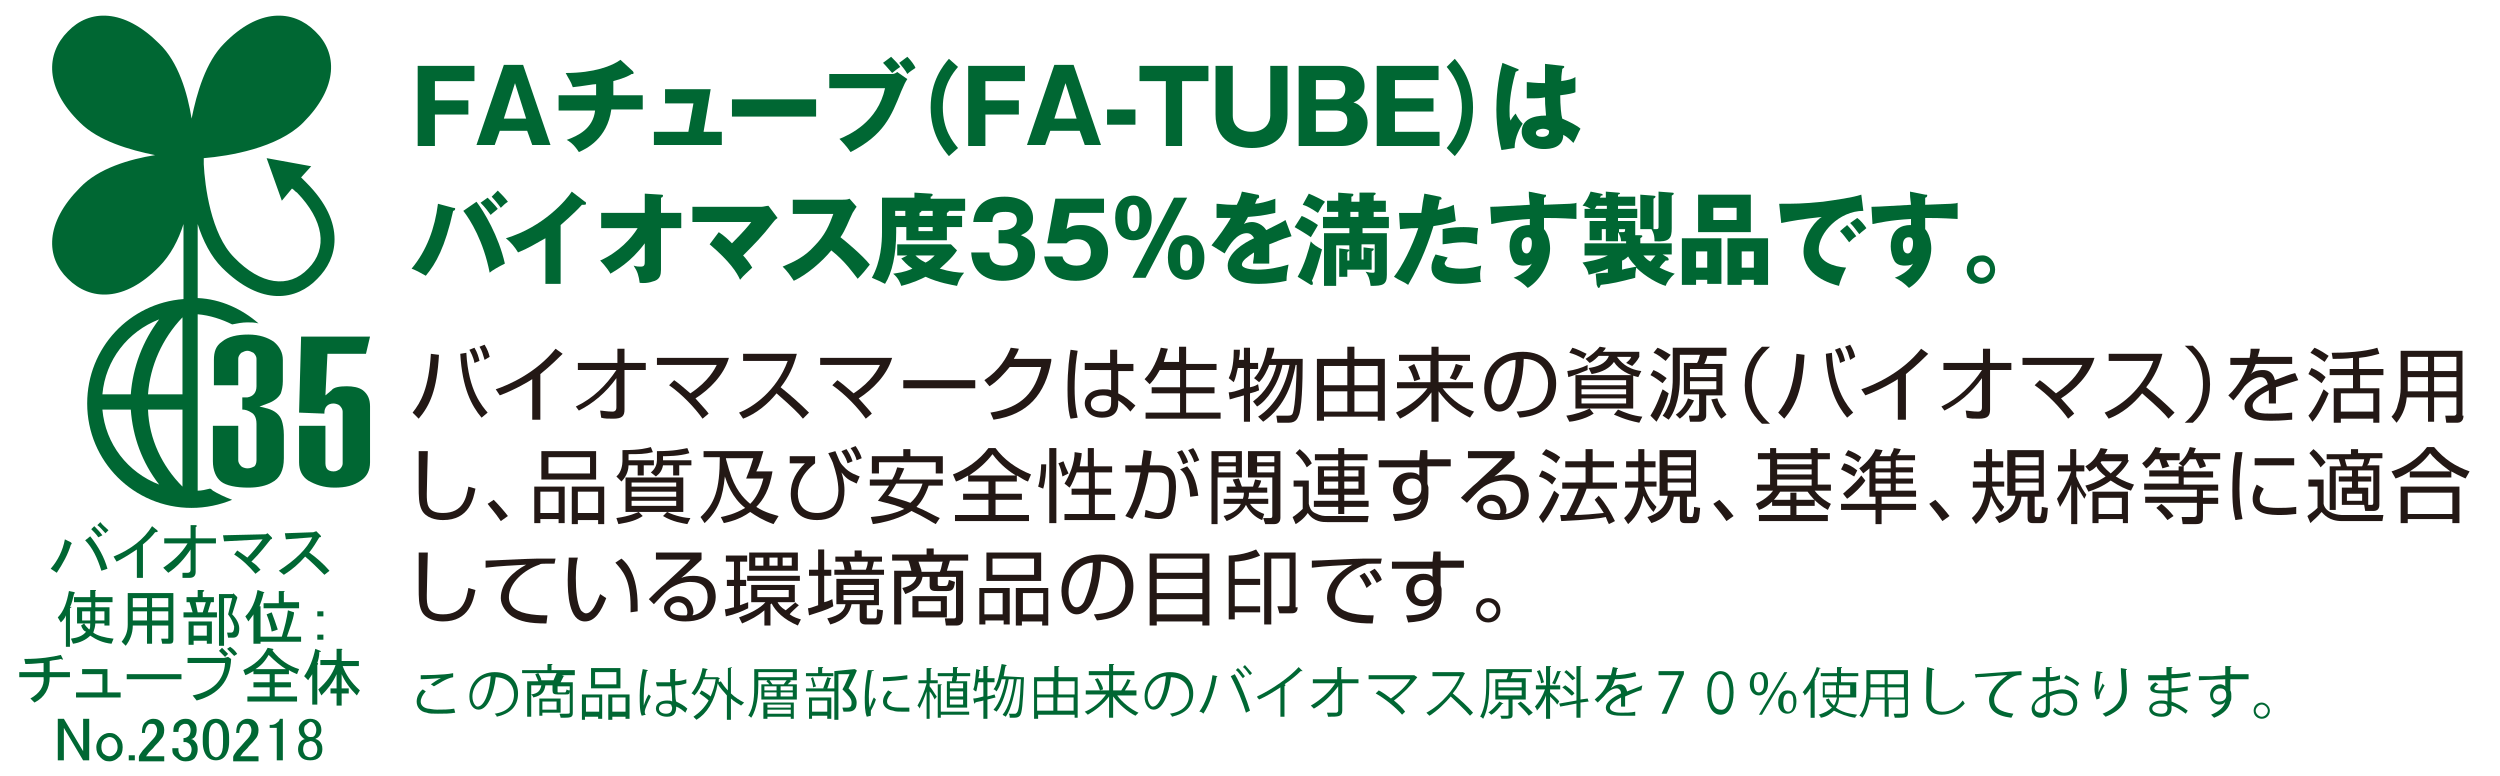<?xml version="1.0" encoding="utf-8"?>
<!-- Generator: Adobe Illustrator 25.0.0, SVG Export Plug-In . SVG Version: 6.00 Build 0)  -->
<svg version="1.1" id="レイヤー_1" xmlns="http://www.w3.org/2000/svg" xmlns:xlink="http://www.w3.org/1999/xlink" x="0px"
	 y="0px" viewBox="0 0 246.6 76.5" style="enable-background:new 0 0 246.6 76.5;" xml:space="preserve">
<style type="text/css">
	.st0{fill:#231815;}
	.st1{fill:#006733;}
</style>
<g>
	<g>
		<g>
			<path class="st0" d="M40.7,40.7c0.8-1,1.6-2.4,1.8-5.8l0.8,0.1c-0.2,3.5-0.9,5-2,6.3L40.7,40.7z M46,34.8
				c0.2,3.8,1.6,5.3,2.1,5.9l-0.6,0.5c-1-1.2-1.9-2.9-2.1-6.3L46,34.8z M46.8,35.8c-0.1-0.6-0.4-1.1-0.5-1.3l0.5-0.2
				c0.3,0.5,0.4,0.9,0.5,1.3L46.8,35.8z M47.8,35.5c-0.2-0.6-0.2-0.8-0.5-1.3l0.5-0.2c0.3,0.5,0.4,0.8,0.5,1.2L47.8,35.5z"/>
			<path class="st0" d="M53.3,41.4h-0.8v-4c-0.3,0.2-1.6,1-3.2,1.6l-0.4-0.6c1.2-0.4,4-1.6,5.9-4l0.7,0.5c-0.3,0.3-1.2,1.2-2.2,2
				V41.4z"/>
			<path class="st0" d="M56.8,40.1c1.7-0.8,3-2.1,4-3.6H57v-0.7h3.9v-1.4h0.7v1.4h2.1v0.7h-2.1v3.9c0,0.6-0.2,0.9-1.1,0.9
				c-0.5,0-0.9,0-1.2-0.1l-0.1-0.7c0.2,0,0.7,0.1,1.2,0.1c0.1,0,0.4,0,0.4-0.4v-2.9c-1,1.4-2.3,2.5-3.7,3.2L56.8,40.1z"/>
			<path class="st0" d="M69.3,41.3c-0.7-1-2-2.4-3.3-3.3l0.5-0.5c0.3,0.2,0.8,0.6,1.6,1.3c1.8-1.2,2.4-2.4,2.6-2.8h-5.9v-0.7h7.1
				c-0.5,1.7-1.9,3.1-3.3,4c0.7,0.8,1.1,1.2,1.3,1.5L69.3,41.3z"/>
			<path class="st0" d="M72.9,40.7c1.3-0.5,3.7-2.1,4.8-5.1h-4.4v-0.7h5.3c-0.3,1.2-0.8,2.3-1.6,3.3c1,0.8,1.9,1.6,2.8,2.5l-0.6,0.6
				c-0.4-0.5-1-1.1-2.6-2.5c-0.9,1.1-2,2-3.3,2.5L72.9,40.7z"/>
			<path class="st0" d="M85.4,41.3c-0.7-1-2-2.4-3.3-3.3l0.5-0.5c0.3,0.2,0.8,0.6,1.6,1.3c1.8-1.2,2.4-2.4,2.6-2.8h-5.9v-0.7H88
				c-0.5,1.7-1.9,3.1-3.3,4c0.7,0.8,1.1,1.2,1.3,1.5L85.4,41.3z"/>
			<path class="st0" d="M96.2,37.5v0.8h-7.1v-0.8H96.2z"/>
			<path class="st0" d="M103.7,35.6c-0.6,3.3-2.3,5.3-5.7,5.8l-0.3-0.7c3.2-0.5,4.4-2.1,5-4.5h-3.1c-0.5,0.6-1.2,1.4-2,1.9l-0.5-0.6
				c1.5-1,2.2-2.2,2.6-3.2l0.8,0.1c-0.1,0.3-0.2,0.5-0.5,1H103.7z"/>
			<path class="st0" d="M106.3,34.6c-0.1,0.6-0.3,1.8-0.3,3.7c0,1.6,0.2,2.4,0.3,2.9l-0.7,0.1c-0.1-0.3-0.3-1-0.3-2.9
				c0-2,0.2-3.3,0.3-3.9L106.3,34.6z M109.5,35.9l0-1.4h0.7l0,1.4h1.6v0.7h-1.5l0,2.2c0.8,0.4,1.1,0.7,1.7,1.2l-0.5,0.6
				c-0.5-0.6-0.9-0.9-1.2-1.1v0.2c0,0.4,0,1.5-1.6,1.5c-1.3,0-1.7-0.9-1.7-1.4c0-0.8,0.7-1.4,1.8-1.4c0.3,0,0.6,0,0.8,0.1l0-2H107
				v-0.7H109.5z M109.6,39.2c-0.2-0.1-0.4-0.2-0.8-0.2c-0.8,0-1.2,0.4-1.2,0.8c0,0.3,0.1,0.8,1.1,0.8c0.9,0,0.9-0.6,0.9-0.9V39.2z"
				/>
			<path class="st0" d="M116.3,35.9v-1.7h0.7v1.7h3v0.6h-3v1.7h2.8v0.6H117v1.9h3.4v0.6h-7.4v-0.6h3.4v-1.9h-2.8v-0.6h2.8v-1.7h-2
				c-0.5,0.9-0.8,1.2-1,1.4l-0.5-0.5c0.8-0.8,1.3-2,1.6-3.1l0.7,0.1c-0.1,0.3-0.2,0.6-0.4,1.3H116.3z"/>
			<path class="st0" d="M122.7,35.8v-1.5h0.6v1.5h0.8v0.6h-0.8v1.8c0.5-0.1,0.6-0.2,0.8-0.3l0.1,0.6c-0.2,0.1-0.5,0.2-0.9,0.3v2.8
				h-0.6V39c-0.7,0.2-1.1,0.3-1.4,0.4l-0.1-0.7c0.3,0,0.7-0.1,1.5-0.4v-2h-0.6c-0.1,0.4-0.2,1-0.4,1.4l-0.5-0.4
				c0.4-0.8,0.5-1.8,0.5-2.8l0.6,0c0,0.3,0,0.5-0.1,1H122.7z M124.1,41.1c1.7-1.1,2.7-3,3.1-5.1h-0.7c-0.4,1.9-1.5,3.5-2.5,4.1
				l-0.4-0.5c1.2-0.9,2-2.2,2.3-3.6h-0.7c-0.2,0.5-0.5,1.2-1,1.7l-0.5-0.4c0.3-0.3,0.9-1,1.3-3l0.7,0c0,0.3-0.1,0.6-0.3,1.1h3.1
				c0,2.6-0.1,5-0.4,5.6c-0.1,0.2-0.2,0.7-1,0.7H126l-0.1-0.7l1.1,0c0.2,0,0.4,0,0.5-0.2c0.3-0.7,0.4-3.9,0.4-4.8h-0.1
				c-0.3,1.6-0.9,4-3.2,5.6L124.1,41.1z"/>
			<path class="st0" d="M133.6,34.2v1.2h3v6.1h-0.7v-0.4h-5.3v0.4h-0.7v-6.1h3v-1.2H133.6z M132.9,36.1h-2.3v1.9h2.3V36.1z
				 M132.9,38.6h-2.3v2h2.3V38.6z M135.9,36.1h-2.3v1.9h2.3V36.1z M135.9,38.6h-2.3v2h2.3V38.6z"/>
			<path class="st0" d="M141.2,35v-0.8h0.7V35h3.1v0.6h-3.1v2.1h3.4v0.6h-3c1,1.3,2.2,2,3.1,2.3l-0.4,0.6c-1.4-0.7-2.2-1.4-3.1-2.6
				v3h-0.7v-2.9c-0.7,1-1.9,2-3.1,2.6l-0.4-0.6c1.5-0.7,2.5-1.6,3.1-2.4h-3v-0.6h3.3v-2.1h-3.1V35H141.2z M139.5,37.6
				c-0.1-0.4-0.3-1-0.6-1.4l0.6-0.3c0.2,0.4,0.4,0.9,0.6,1.5L139.5,37.6z M143,37.3c0.3-0.5,0.4-0.8,0.6-1.4l0.7,0.2
				c-0.3,0.9-0.6,1.2-0.7,1.4L143,37.3z"/>
			<path class="st0" d="M149.6,40.6c1.3-0.1,1.9-0.3,2.4-0.8c0.6-0.6,0.7-1.5,0.7-2c0-0.9-0.5-2.4-2.4-2.4c0,1.6-0.6,5.2-2.4,5.2
				c-0.9,0-1.5-1.1-1.5-2.3c0-2,1.4-3.6,3.8-3.6c2.2,0,3.3,1.4,3.3,3.1c0,3-2.6,3.3-3.6,3.4L149.6,40.6z M148.2,36
				c-1.1,0.8-1.1,2.2-1.1,2.4c0,0.6,0.2,1.5,0.8,1.5c0.4,0,0.7-0.4,0.8-0.7c0.2-0.5,0.8-1.9,0.8-3.7C149.2,35.5,148.7,35.6,148.2,36
				z"/>
			<path class="st0" d="M156.6,36.5c-0.5,0.2-1.5,0.6-1.9,0.7l-0.1-0.6c0.7-0.1,1.4-0.3,2-0.6L156.6,36.5z M157.2,40.8
				c-0.9,0.6-2.2,0.8-2.4,0.8l-0.3-0.6c0.8-0.1,1.7-0.4,2.3-0.7L157.2,40.8z M156.2,35.4c-0.5-0.3-1-0.5-1.4-0.6l0.3-0.5
				c0.4,0.1,1,0.4,1.4,0.6L156.2,35.4z M161.1,37v3.3h-5.7V37H161.1z M156,37.5V38h4.4v-0.5H156z M156,38.4v0.5h4.4v-0.5H156z
				 M156,39.3v0.5h4.4v-0.5H156z M161.7,34.7v0.5c-0.2,0.4-0.5,0.7-0.7,0.9l-0.6-0.3c0.2-0.2,0.4-0.3,0.5-0.6h-1.4
				c0.3,0.4,0.9,1.2,2.4,1.4l-0.3,0.6c-0.9-0.2-1.9-0.7-2.4-1.5c-0.4,0.6-1.1,1-2.2,1.2l-0.3-0.6c0.8-0.1,1.7-0.4,2-1.2h-1
				c-0.5,0.5-0.7,0.6-0.9,0.7l-0.4-0.4c0.5-0.3,1.1-0.8,1.4-1.2l0.6,0.1c-0.1,0.2-0.1,0.2-0.3,0.4H161.7z M161.7,41.7
				c-1.5-0.3-2.2-0.7-2.5-0.8l0.4-0.5c0.7,0.3,1.4,0.6,2.4,0.7L161.7,41.7z"/>
			<path class="st0" d="M162.8,41c0.7-1.1,1-2.2,1.2-2.6l0.6,0.4c-0.2,0.8-0.6,1.8-1.2,2.8L162.8,41z M164,37.8
				c-0.4-0.3-0.8-0.6-1.2-0.8l0.3-0.5c0.5,0.2,0.9,0.5,1.3,0.8L164,37.8z M164.3,35.6c-0.4-0.3-0.7-0.6-1.2-0.8l0.4-0.5
				c0.3,0.1,0.8,0.4,1.3,0.7L164.3,35.6z M170.3,35.1h-1.9c0,0.1-0.2,0.7-0.3,0.8h1.8v3.1h-1.6V41c0,0.4-0.3,0.6-0.7,0.6h-0.9
				l-0.1-0.6l0.7,0c0.2,0,0.3,0,0.3-0.3v-1.8h-1.5v-3.1h1.3c0.2-0.3,0.2-0.6,0.3-0.8h-2v2.4c0,1.3-0.3,3-1.1,4l-0.6-0.4
				c0.4-0.5,0.5-0.9,0.7-1.3c0.3-1.2,0.3-1.9,0.3-2.4v-3h5.3V35.1z M165.3,40.9c0.6-0.4,1-1,1.2-1.6l0.6,0.2c-0.5,1-1,1.5-1.4,1.8
				L165.3,40.9z M169.3,36.4h-2.6v0.8h2.6V36.4z M169.3,37.6h-2.6v0.8h2.6V37.6z M169.4,39.3c0.1,0.4,0.4,1,0.9,1.6l-0.5,0.4
				c-0.3-0.3-0.6-0.8-1-1.9L169.4,39.3z"/>
			<path class="st0" d="M174.6,34.2c-0.9,0.8-1.8,1.9-1.8,3.8s0.9,3,1.8,3.8h-0.8c-1.1-1-1.7-2.2-1.7-3.8s0.6-2.8,1.7-3.8H174.6z"/>
			<path class="st0" d="M175.4,40.7c0.8-1,1.6-2.4,1.8-5.8l0.8,0.1c-0.2,3.5-0.9,5-2,6.3L175.4,40.7z M180.7,34.8
				c0.2,3.8,1.6,5.3,2.1,5.9l-0.6,0.5c-1-1.2-1.9-2.9-2.1-6.3L180.7,34.8z M181.5,35.8c-0.1-0.6-0.4-1.1-0.5-1.3l0.5-0.2
				c0.3,0.5,0.4,0.9,0.5,1.3L181.5,35.8z M182.5,35.5c-0.2-0.6-0.2-0.8-0.5-1.3l0.5-0.2c0.3,0.5,0.4,0.8,0.5,1.2L182.5,35.5z"/>
			<path class="st0" d="M188,41.4h-0.8v-4c-0.3,0.2-1.6,1-3.2,1.6l-0.4-0.6c1.2-0.4,4-1.6,5.9-4l0.7,0.5c-0.3,0.3-1.2,1.2-2.2,2
				V41.4z"/>
			<path class="st0" d="M191.5,40.1c1.7-0.8,3-2.1,4-3.6h-3.8v-0.7h3.9v-1.4h0.7v1.4h2.1v0.7h-2.1v3.9c0,0.6-0.2,0.9-1.1,0.9
				c-0.5,0-0.9,0-1.2-0.1l-0.1-0.7c0.2,0,0.7,0.1,1.2,0.1c0.1,0,0.4,0,0.4-0.4v-2.9c-1,1.4-2.3,2.5-3.7,3.2L191.5,40.1z"/>
			<path class="st0" d="M204,41.3c-0.7-1-2-2.4-3.3-3.3l0.5-0.5c0.3,0.2,0.8,0.6,1.6,1.3c1.8-1.2,2.4-2.4,2.6-2.8h-5.9v-0.7h7.1
				c-0.5,1.7-1.9,3.1-3.3,4c0.7,0.8,1.1,1.2,1.3,1.5L204,41.3z"/>
			<path class="st0" d="M207.6,40.7c1.3-0.5,3.7-2.1,4.8-5.1H208v-0.7h5.3c-0.3,1.2-0.8,2.3-1.6,3.3c1,0.8,1.9,1.6,2.8,2.5l-0.6,0.6
				c-0.4-0.5-1-1.1-2.6-2.5c-0.9,1.1-2,2-3.3,2.5L207.6,40.7z"/>
			<path class="st0" d="M215.5,41.7c0.9-0.8,1.8-1.8,1.8-3.8s-0.9-3-1.8-3.8h0.8c1.1,1,1.7,2.2,1.7,3.8s-0.6,2.8-1.7,3.8H215.5z"/>
			<path class="st0" d="M222.9,34.4c0,0.2-0.1,0.4-0.2,0.8h3.4v0.7h-3.6c-0.2,0.5-0.3,0.8-0.5,1c0.2-0.2,0.6-0.4,1.2-0.4
				c0.4,0,1,0.1,1.2,1c0.8-0.3,1.5-0.6,2-0.7l0.3,0.7c-0.6,0.2-1.3,0.4-2.2,0.7c0,0.3,0,0.7,0,0.9c0,0.3,0,0.5,0,0.7h-0.7
				c0-0.2,0-0.4,0-0.7c0-0.2,0-0.4,0-0.6c-0.4,0.2-1.6,0.8-1.6,1.5c0,0.8,1,0.8,1.8,0.8c0.4,0,1.1,0,2.1-0.1l0,0.7
				c-0.3,0-0.9,0.1-2,0.1c-0.9,0-2.7,0-2.7-1.4c0-0.8,0.8-1.4,2.3-2.2c-0.1-0.4-0.3-0.7-0.7-0.7c-0.5,0-1,0.3-1.6,0.9
				c-0.5,0.7-0.6,0.8-1.1,1.4l-0.5-0.5c1.1-1,1.7-2.3,1.9-3h-1.7v-0.7h1.9c0.1-0.5,0.1-0.7,0.1-0.9L222.9,34.4z"/>
			<path class="st0" d="M229,37.8c-0.5-0.4-0.9-0.7-1.3-0.9l0.3-0.6c0.5,0.2,1,0.5,1.4,0.9L229,37.8z M227.7,41
				c0.8-0.9,1.3-2.2,1.5-2.6l0.5,0.4c-0.4,1-1.1,2.3-1.6,2.8L227.7,41z M229.3,35.7c-0.4-0.3-1-0.7-1.4-0.9l0.4-0.5
				c0.5,0.2,1.1,0.6,1.4,0.8L229.3,35.7z M232.8,36.4h2.3V37h-2.3v1.3h1.9v3.4h-0.6v-0.4h-3.2v0.4h-0.7v-3.4h1.9V37h-2.3v-0.6h2.3
				v-1.1c-0.7,0.1-1.4,0.1-2,0.1l-0.1-0.6c1.4,0,3.2-0.1,4.5-0.5l0.2,0.6c-0.4,0.1-1,0.3-2,0.4V36.4z M234.1,38.8h-3.2v1.8h3.2V38.8
				z"/>
			<path class="st0" d="M243,41c0,0.6-0.4,0.7-0.6,0.7h-1.1l-0.1-0.7l0.9,0c0.1,0,0.2-0.1,0.2-0.2v-1.6h-2.2v2.4h-0.6v-2.4h-2.1
				c-0.1,1.2-0.6,2-1,2.5l-0.5-0.6c0.2-0.2,0.5-0.6,0.6-1.1c0.2-0.6,0.3-1.2,0.3-1.7v-3.7h6.1V41z M239.5,37.2h-2v1
				c0,0.3,0,0.3,0,0.4h2V37.2z M239.5,35.2h-2v1.4h2V35.2z M242.3,35.2h-2.2v1.4h2.2V35.2z M242.3,37.2h-2.2v1.4h2.2V37.2z"/>
			<path class="st0" d="M42.2,44.5c0,0.1-0.1,3.5-0.1,4.2c0,1,0,1.9,1.6,1.9c2,0,2.3-1.5,2.5-2.6l0.7,0.2c-0.2,1-0.6,3.1-3.2,3.1
				c-0.7,0-1.7-0.2-2.1-1c-0.3-0.6-0.3-1.4-0.3-2.3c0-0.6,0-3,0-3.5H42.2z"/>
			<path class="st0" d="M49.4,51.4c-0.6-0.9-1.1-1.4-1.3-1.7l0.6-0.4c0.5,0.5,1.1,1.2,1.4,1.6L49.4,51.4z"/>
			<path class="st0" d="M55.7,48v3.6h-0.6v-0.4h-1.8v0.4h-0.6V48H55.7z M53.3,48.5v2.1h1.8v-2.1H53.3z M53.4,44.5h5.4v2.8h-5.4V44.5
				z M54.1,46.7h4.1v-1.6h-4.1V46.7z M59.6,48v3.7H59v-0.4h-2v0.4h-0.6V48H59.6z M57,48.5v2.1h2v-2.1H57z"/>
			<path class="st0" d="M62,45.4h2.5v0.5h-1v1h-0.6v-1H62c0,0.3-0.1,1-0.7,1.6L60.8,47c0.5-0.4,0.6-1.2,0.6-1.5v-1.1
				c1.8,0,2.4-0.2,2.8-0.3l0.2,0.5c-0.8,0.2-1.4,0.2-2.4,0.2V45.4z M61.7,50.5v-3.4h5.7v3.4H63l0.4,0.4c-0.6,0.4-1.2,0.6-2.4,0.8
				l-0.2-0.6c1.4-0.2,1.9-0.5,2.2-0.6H61.7z M66.7,47.6h-4.4V48h4.4V47.6z M66.7,48.5h-4.4V49h4.4V48.5z M66.7,49.4h-4.4v0.5h4.4
				V49.4z M65.4,45.4h2.8v0.5h-1.2v1h-0.6v-1h-1c-0.1,0.5-0.3,0.8-0.7,1.1l-0.5-0.4c0.5-0.4,0.6-0.9,0.6-1.2v-0.9
				c1.8,0,2.4-0.2,3-0.3l0.2,0.5c-1,0.3-2.2,0.3-2.6,0.3V45.4z M65.8,50.5c0.8,0.4,1.8,0.6,2.3,0.6l-0.3,0.6
				c-0.5-0.1-1.4-0.2-2.4-0.8L65.8,50.5z"/>
			<path class="st0" d="M76.3,51.7c-1.1-0.4-1.7-0.8-2.3-1.2c-1.1,0.8-2.2,1-2.6,1.1L71.1,51c0.5-0.1,1.4-0.3,2.4-0.9
				c-1.3-1-1.8-2.5-2-3.1c-0.2,2-0.6,3.3-2,4.6L69.1,51c1.4-1.3,1.9-2.7,1.9-5.9h-1.6v-0.6h5.9c-0.2,0.6-0.3,1.2-0.7,2h1.6
				c-0.3,1.8-0.9,2.8-1.6,3.5c0.9,0.6,1.9,0.8,2.2,0.9L76.3,51.7z M71.6,45.2c0,0.1,0.2,0.7,0.3,1.1c0.6,2,1.4,2.8,2.1,3.4
				c0.2-0.2,0.9-0.9,1.3-2.5h-1.7c0.2-0.5,0.4-1,0.7-2H71.6z"/>
			<path class="st0" d="M80.4,45v0.7c-1.4,1.1-1.7,2.2-1.7,3c0,1,0.5,1.9,1.9,1.9c0.6,0,1.2-0.2,1.6-0.6c0.4-0.5,0.5-1.2,0.5-1.6
				c0-1-0.3-2-0.5-2.6c0-0.1-0.3-0.7-0.5-1.1l0.7-0.2c0.4,0.9,0.4,1.1,0.8,1.5c0.6,0.7,1.4,0.9,1.6,1l-0.3,0.7
				c-0.9-0.4-1-0.5-1.5-1.1c0.1,0.3,0.3,0.9,0.3,1.8c0,1-0.3,2.9-2.7,2.9c-1.9,0-2.6-1.2-2.6-2.6c0-1.3,0.6-2.2,1.4-3l-1.5,0V45
				H80.4z M83.6,45.7c-0.2-0.7-0.5-1-0.6-1.2l0.5-0.2c0.2,0.3,0.4,0.6,0.6,1.2L83.6,45.7z M84.5,45.4c-0.1-0.4-0.3-0.8-0.6-1.2
				l0.5-0.2c0.2,0.3,0.5,0.8,0.6,1.2L84.5,45.4z"/>
			<path class="st0" d="M92.3,51.7c-0.4-0.2-1.1-0.7-2.4-1.3c-0.4,0.3-1.7,1-3.8,1.3l-0.2-0.7c1.1-0.1,2.3-0.3,3.3-0.8
				c-0.6-0.3-1.4-0.5-2.6-0.8c0.2-0.3,0.6-0.7,1.1-1.5h-1.9v-0.6H88c0.3-0.5,0.4-0.9,0.5-1.2l0.7,0.1c-0.1,0.2-0.2,0.5-0.5,1.1h4.3
				v0.6h-1.4c-0.4,1.2-0.9,1.8-1.2,2.1c1,0.4,1.8,0.9,2.3,1.1L92.3,51.7z M89.1,45v-0.7h0.7V45h3.2v1.7h-0.7v-1.1h-5.6v1.1h-0.7V45
				H89.1z M88.4,47.7c-0.4,0.7-0.6,1-0.8,1.2c0.6,0.2,1.4,0.4,2.2,0.7c0.8-0.7,1.1-1.6,1.2-1.9H88.4z"/>
			<path class="st0" d="M100.2,47.5h-2v1.2h2.6v0.6h-2.6v1.5h3.3v0.6h-7.3v-0.6h3.3v-1.5h-2.5v-0.6h2.5v-1.2h-2v-0.6
				c-0.5,0.3-0.9,0.5-1.2,0.6L94,46.8c1.3-0.5,2.6-1.4,3.5-2.6h0.7c0.8,1.1,2,2,3.5,2.6l-0.3,0.7c-0.3-0.1-0.6-0.3-1.1-0.6V47.5z
				 M100.2,46.9c-0.5-0.3-1.5-1-2.3-2.1c-0.6,0.8-1.4,1.5-2.3,2.1H100.2z"/>
			<path class="st0" d="M102.4,48c0.2-0.6,0.3-1.7,0.3-2.2l0.5,0c0,0.7-0.1,1.8-0.3,2.4L102.4,48z M104.2,44.2v7.4h-0.7v-7.4H104.2z
				 M104.8,47c-0.1-0.5-0.2-0.9-0.4-1.3l0.5-0.2c0.1,0.3,0.3,0.8,0.5,1.2L104.8,47z M107.3,46v-1.8h0.6V46h1.8v0.6H108v1.6h1.6v0.6
				H108v1.9h2v0.6h-5v-0.6h2.4v-1.9h-1.7v-0.6h1.7v-1.6h-1.2c-0.2,0.5-0.4,1.1-0.7,1.5l-0.5-0.4c0.5-0.8,1-2,1-3.1l0.7,0.1
				c0,0.3-0.1,0.7-0.2,1.3H107.3z"/>
			<path class="st0" d="M113.6,44.5c0,0.3-0.1,0.7-0.2,1.4l0.9,0c1.2,0,1.7,0.6,1.7,2.1c0,0.7-0.2,2.4-0.6,2.8
				c-0.3,0.3-0.7,0.4-1.1,0.4c-0.5,0-1-0.1-1.4-0.2l0.1-0.7c0.4,0.1,0.9,0.3,1.2,0.3s0.6-0.1,0.8-0.4c0.3-0.6,0.3-1.8,0.3-2.3
				c0-0.8-0.2-1.3-1-1.3l-1,0c-0.5,2.7-1.2,3.9-1.6,4.6l-0.7-0.3c0.5-0.8,1-1.6,1.5-4.3l-1.5,0l0-0.7l1.6,0c0.1-0.9,0.2-1.2,0.2-1.5
				L113.6,44.5z M116.7,45.8c-0.3-0.8-0.5-1.1-0.6-1.2l0.5-0.2c0.2,0.3,0.5,0.8,0.6,1.2L116.7,45.8z M117.4,49
				c-0.1-1.9-0.7-2.5-1-2.7l0.7-0.3c0.5,0.6,0.9,1.3,1.1,2.9L117.4,49z M117.8,45.6c-0.1-0.4-0.4-0.9-0.6-1.2l0.5-0.2
				c0.3,0.4,0.4,0.8,0.6,1.2L117.8,45.6z"/>
			<path class="st0" d="M122.5,44.5v2.6h-2.4v4.6h-0.6v-7.2H122.5z M121.9,45h-1.7v0.6h1.7V45z M121.9,46h-1.7v0.6h1.7V46z
				 M124.5,51.3c-0.3-0.1-1.1-0.5-1.6-1.5c-0.3,0.6-0.9,1.2-1.9,1.6l-0.3-0.5c1.1-0.3,1.5-0.8,1.7-1.2h-1.7v-0.5h1.9
				c0.1-0.3,0.1-0.5,0.1-0.6h-1.7V48h0.9c-0.1-0.3-0.2-0.4-0.3-0.7l0.6-0.1c0.1,0.2,0.2,0.6,0.3,0.8h1.1c0.1-0.3,0.2-0.7,0.2-0.7
				l0.6,0.1c0,0.1-0.1,0.4-0.3,0.7h0.9v0.5h-1.8c0,0.2,0,0.4-0.1,0.6h2v0.5h-1.8c0.2,0.3,0.6,0.7,1.4,1L124.5,51.3z M126.3,44.5v6.6
				c0,0.2-0.1,0.6-0.6,0.6h-0.9l-0.2-0.6l0.7,0c0.2,0,0.2-0.1,0.2-0.3v-3.7h-2.4v-2.6H126.3z M125.7,45h-1.7v0.6h1.7V45z M125.7,46
				h-1.7v0.6h1.7V46z"/>
			<path class="st0" d="M129.1,47.4v2.3c0.1,0.4,0.2,0.7,0.6,0.9c0.6,0.3,0.9,0.3,1.2,0.3h4.1l-0.1,0.6h-4c-0.4,0-1.3,0-1.9-0.9
				c-0.4,0.6-1,1-1.2,1.1l-0.3-0.7c0.2-0.1,0.7-0.5,1-0.8V48h-0.9v-0.6H129.1z M128.9,46.1c-0.2-0.4-0.6-1-1.1-1.4l0.4-0.4
				c0.2,0.2,0.8,0.6,1.2,1.4L128.9,46.1z M134.9,45.4h-2.3v0.6h2v2.8h-2v0.6h2.4v0.6h-2.4v0.7H132v-0.7h-2.4v-0.6h2.4v-0.6h-2v-2.8
				h2v-0.6h-2.3v-0.6h2.3v-0.6h0.6v0.6h2.3V45.4z M132,46.4h-1.4v0.6h1.4V46.4z M132,47.5h-1.4v0.7h1.4V47.5z M134,46.4h-1.4v0.6
				h1.4V46.4z M134,47.5h-1.4v0.7h1.4V47.5z"/>
			<path class="st0" d="M140.1,44.4h0.7v0.9h2.3V46h-2.3v1.7c0,0.1,0.1,0.3,0.1,0.4c0,0.2,0,0.4,0,0.6c0,2.3-1.8,2.6-3.3,2.7
				l-0.2-0.7c2.3,0,2.6-0.8,2.8-1.5c-0.1,0.2-0.4,0.6-1.2,0.6c-1,0-1.6-0.8-1.6-1.6c0-0.9,0.6-1.6,1.7-1.6c0.6,0,0.8,0.2,0.9,0.3
				l0-0.8h-4v-0.7h4L140.1,44.4z M140.2,48c0-0.2-0.1-0.8-0.9-0.8c-0.5,0-1,0.3-1,1c0,0.4,0.2,1,0.9,1c1,0,1-0.9,1-0.9
				C140.2,48.2,140.2,48.1,140.2,48z"/>
			<path class="st0" d="M149.4,44.6v0.6c-0.3,0.3-1.7,1.6-2,1.8c0.3-0.1,0.6-0.2,1.2-0.2c2.1,0,2.2,1.6,2.2,2.1c0,0.8-0.5,2.4-3,2.4
				c-1.6,0-2.1-0.8-2.1-1.3c0-0.7,0.7-1.2,1.4-1.2c1.4,0,1.5,1.4,1.5,1.5c0,0.2,0,0.2-0.1,0.4c1.1-0.2,1.5-1,1.5-1.8
				c0-0.9-0.5-1.5-1.7-1.5c-1.2,0-2.1,0.7-2.2,0.8c-0.4,0.3-0.9,0.9-1.4,1.4l-0.6-0.5c0.2-0.2,1.2-1.2,1.6-1.5
				c0.4-0.4,2.2-2,2.5-2.4l-3.4,0v-0.7H149.4z M148,50.4c0-0.6-0.4-1-0.9-1c-0.4,0-0.8,0.3-0.8,0.6c0,0.8,1.2,0.7,1.6,0.7
				C148,50.6,148,50.5,148,50.4z"/>
			<path class="st0" d="M151.8,51c0.6-0.8,1.1-1.7,1.5-2.6l0.5,0.4c-0.3,0.8-1,2.1-1.6,2.8L151.8,51z M153.1,47.8
				c-0.4-0.4-0.7-0.6-1.3-0.8l0.3-0.6c0.5,0.2,1,0.5,1.4,0.8L153.1,47.8z M153.5,45.7c-0.4-0.4-1-0.7-1.4-0.9l0.4-0.5
				c0.4,0.2,0.9,0.4,1.4,0.8L153.5,45.7z M157.7,48.9c0.7,0.8,1.1,1.5,1.6,2.5l-0.6,0.3c-0.1-0.2-0.2-0.4-0.3-0.7
				c-0.4,0.1-1.9,0.3-4.4,0.4l-0.1-0.6h0.6c0.5-0.8,1-2,1.2-2.6h-1.6v-0.6h2.3v-1.5h-2v-0.6h2v-1.2h0.7v1.2h2.1v0.6h-2.1v1.5h2.4
				v0.6h-3c-0.3,0.9-0.9,2.1-1.2,2.6c0.8,0,2-0.1,2.9-0.2c0,0-0.5-0.8-0.9-1.3L157.7,48.9z"/>
			<path class="st0" d="M163.1,50.5c-0.2-0.2-0.6-0.7-1-1.6c-0.2,1-0.5,1.9-1.5,2.8l-0.4-0.6c0.8-0.7,1.2-1.5,1.4-3h-1.3v-0.6h1.3
				c0-0.2,0-0.4,0-0.8v-0.6h-1.2v-0.6h1.2v-1.2h0.6v1.2h1.1v0.6h-1.1v0.6c0,0.2,0,0.5,0,0.8h1.2V48h-1.2c0.3,0.9,0.6,1.4,1.2,2
				L163.1,50.5z M167.4,49h-1v1.8c0,0.1,0,0.2,0.2,0.2h0.2c0.1,0,0.2,0,0.2-0.2c0.1-0.2,0.1-0.7,0.1-0.8l0.6,0.1
				c-0.1,1.4-0.2,1.5-0.7,1.5h-0.8c-0.4,0-0.5-0.2-0.5-0.5V49h-0.6c-0.2,1.5-1,2.2-2.2,2.6l-0.4-0.6c1.6-0.5,1.9-1.5,2-2.1h-0.8
				v-4.5h3.6V49z M166.8,45.1h-2.3v0.8h2.3V45.1z M166.8,46.4h-2.3v0.8h2.3V46.4z M166.8,47.6h-2.3v0.8h2.3V47.6z"/>
			<path class="st0" d="M170.3,51.4c-0.6-0.9-1.1-1.4-1.3-1.7l0.6-0.4c0.5,0.5,1.1,1.2,1.4,1.6L170.3,51.4z"/>
			<path class="st0" d="M180.5,45.3h-1.2v2.5h1.3v0.6h-1.6c0.6,0.8,1.4,1.2,1.6,1.3l-0.3,0.6c-0.4-0.2-1.3-0.8-2-1.8h-2.7
				c-0.7,1.1-1.5,1.6-2.1,1.8l-0.3-0.6c0.2-0.1,1.1-0.5,1.7-1.3h-1.6v-0.6h1.3v-2.5h-1.2v-0.6h1.2v-0.5h0.6v0.5h3.4v-0.5h0.7v0.5
				h1.2V45.3z M176.6,50.8v-0.9h-1.8v-0.6h1.8v-0.7h0.6v0.7h1.8v0.6h-1.8v0.9h3.1v0.6h-6.8v-0.6H176.6z M178.7,45.3h-3.4v0.5h3.4
				V45.3z M178.7,46.3h-3.4v0.5h3.4V46.3z M178.7,47.3h-3.4v0.6h3.4V47.3z"/>
			<path class="st0" d="M182.9,47c-0.5-0.3-0.9-0.5-1.3-0.7l0.3-0.6c0.4,0.1,0.8,0.3,1.3,0.7L182.9,47z M186.5,44.9
				c0.1-0.2,0.3-0.5,0.3-0.7l0.7,0.1c-0.1,0.2-0.2,0.5-0.4,0.6h1.8v0.5h-1.9v0.7h1.7v0.5h-1.7v0.6h1.7v0.5h-1.7v0.7h2V49h-3.4v0.7
				h3.4v0.6h-3.4v1.4H185v-1.4h-3.4v-0.6h3.4V49h-0.6v-2.8c-0.2,0.2-0.4,0.3-0.6,0.5l-0.4-0.5c0.4-0.3,1.2-1,1.6-1.9l0.7,0.1
				c-0.1,0.2-0.1,0.3-0.3,0.6H186.5z M184,47.4c-0.3,0.5-1.1,1.3-1.8,1.8l-0.4-0.5c0.3-0.3,1.1-0.9,1.8-1.8L184,47.4z M183.3,45.6
				c-0.4-0.3-0.7-0.5-1.3-0.7l0.3-0.5c0.5,0.2,0.9,0.4,1.3,0.7L183.3,45.6z M186.5,45.5H185v0.7h1.5V45.5z M186.5,46.6H185v0.6h1.5
				V46.6z M186.5,47.7H185v0.7h1.5V47.7z"/>
			<path class="st0" d="M191.6,51.4c-0.6-0.9-1.1-1.4-1.3-1.7l0.6-0.4c0.5,0.5,1.1,1.2,1.4,1.6L191.6,51.4z"/>
			<path class="st0" d="M197.4,50.5c-0.2-0.2-0.6-0.7-1-1.6c-0.2,1-0.5,1.9-1.5,2.8l-0.4-0.6c0.8-0.7,1.2-1.5,1.4-3h-1.3v-0.6h1.3
				c0-0.2,0-0.4,0-0.8v-0.6h-1.2v-0.6h1.2v-1.2h0.6v1.2h1.1v0.6h-1.1v0.6c0,0.2,0,0.5,0,0.8h1.2V48h-1.2c0.3,0.9,0.6,1.4,1.2,2
				L197.4,50.5z M201.7,49h-1v1.8c0,0.1,0,0.2,0.2,0.2h0.2c0.1,0,0.2,0,0.2-0.2c0.1-0.2,0.1-0.7,0.1-0.8l0.6,0.1
				c-0.1,1.4-0.2,1.5-0.7,1.5h-0.8c-0.4,0-0.5-0.2-0.5-0.5V49h-0.6c-0.2,1.5-1,2.2-2.2,2.6l-0.4-0.6c1.6-0.5,1.9-1.5,2-2.1h-0.8
				v-4.5h3.6V49z M201.1,45.1h-2.3v0.8h2.3V45.1z M201.1,46.4h-2.3v0.8h2.3V46.4z M201.1,47.6h-2.3v0.8h2.3V47.6z"/>
			<path class="st0" d="M205.6,49.2c-0.1-0.2-0.4-0.6-0.7-1.2v3.7h-0.6v-3.9c-0.3,0.8-0.6,1.4-1.1,2.2l-0.3-0.8
				c0.6-0.8,1.1-1.8,1.4-2.7H203v-0.6h1.2v-1.6h0.6v1.6h0.8v0.6h-0.8v0.5c0.1,0.2,0.4,1,1,1.8L205.6,49.2z M210,45.4
				c-0.1,0.2-0.4,0.8-1.3,1.6c0.8,0.5,1.5,0.7,1.8,0.8l-0.3,0.6c-0.4-0.1-1.1-0.4-2-1c-0.8,0.6-1.6,0.9-2.2,1.1l-0.3-0.6
				c0.4-0.1,1.1-0.3,2-0.9c-0.5-0.4-0.8-0.7-0.9-1c-0.3,0.3-0.5,0.4-0.7,0.5l-0.4-0.5c0.7-0.4,1.1-0.9,1.5-1.8l0.7,0.1
				c-0.1,0.1-0.1,0.3-0.3,0.5h2.3V45.4z M210,51.6h-0.6v-0.4H207v0.4h-0.6v-3.1h3.5V51.6z M209.3,49.1H207v1.6h2.3V49.1z
				 M207.3,45.5c0,0-0.1,0.1-0.1,0.1c0.1,0.2,0.4,0.6,1,1.1c0.7-0.6,1-1,1.1-1.2H207.3z"/>
			<path class="st0" d="M215,44.8v0.6h-1.3c0.2,0.4,0.2,0.5,0.3,0.6l-0.7,0.2c-0.1-0.3-0.2-0.6-0.3-0.9h-0.4
				c-0.4,0.5-0.7,0.8-0.9,0.9l-0.4-0.5c0.8-0.6,1.2-1.4,1.3-1.6l0.6,0.1c-0.1,0.2-0.1,0.2-0.2,0.5H215z M215.4,46.1v0.4h2.9v0.6
				h-2.9v0.7h3.4v0.6h-1.5v0.7h1.5v0.6h-1.5v1.2c0,0.5,0,0.8-0.7,0.8h-1.3l-0.1-0.7l1.2,0c0.2,0,0.3-0.1,0.3-0.3v-1.1h-5.1v-0.6h5.1
				v-0.7h-5.2v-0.6h3.4v-0.7h-2.9v-0.6h2.9v-0.4h0.4l-0.4-0.3c0.4-0.3,0.8-0.7,1.1-1.6l0.6,0.1c-0.1,0.2-0.1,0.3-0.2,0.5h2.6v0.6
				h-1.7c0.1,0.2,0.2,0.3,0.3,0.7l-0.6,0.2c-0.1-0.2-0.3-0.7-0.4-0.9h-0.6c-0.3,0.4-0.5,0.6-0.6,0.7H215.4z M213.8,51.3
				c-0.6-0.8-0.9-1-1.1-1.2l0.5-0.4c0.4,0.3,0.9,0.8,1.2,1.2L213.8,51.3z"/>
			<path class="st0" d="M221.2,44.6c-0.2,1.2-0.3,2.4-0.3,3.6c0,1.1,0.1,2.1,0.3,3l-0.7,0.1c-0.1-0.5-0.3-1.1-0.3-2.9
				c0-2.2,0.2-3.3,0.3-3.8L221.2,44.6z M223.3,48.2c-0.1,0.2-0.4,0.6-0.4,1c0,0.7,0.5,0.9,1.8,0.9c0.4,0,1.1,0,1.8-0.1v0.7
				c-0.3,0-0.7,0.1-1.5,0.1c-1,0-2.8,0-2.8-1.6c0-0.6,0.3-1.2,0.4-1.4L223.3,48.2z M226.3,45.2v0.7h-3.9v-0.7H226.3z"/>
			<path class="st0" d="M235.1,50.8l-0.1,0.6h-4c-1.3,0-1.8-0.7-2-0.9c-0.5,0.6-0.6,0.6-1.1,1.1l-0.3-0.7c0.1-0.1,0.6-0.4,1-0.8V48
				h-0.9v-0.7h1.5v2.4c0.2,1,1.6,1.1,1.8,1.1H235.1z M228.9,46.1c-0.1-0.2-0.4-0.6-1.1-1.4l0.4-0.4c0.4,0.3,0.8,0.8,1.2,1.3
				L228.9,46.1z M232.6,44.2v0.5h2.4v0.5h-1.2c-0.1,0.3-0.1,0.5-0.3,0.7h1.2v3.9c0,0.4-0.2,0.6-0.6,0.6h-0.8l-0.1-0.6l0.7,0
				c0.1,0,0.2,0,0.2-0.2v-3.2h-1.5v0.6h1.3v0.5h-1.3v0.6h1v1.7H231v-1.7h1v-0.6h-1.3v-0.5h1.3v-0.6h-1.6v3.9h-0.6V46h1.1
				c0-0.1-0.2-0.7-0.2-0.7h-1.2v-0.5h2.4v-0.5H232.6z M233,46c0.1-0.2,0.2-0.6,0.2-0.7h-1.9c0.1,0.4,0.1,0.4,0.2,0.7H233z M233,48.7
				h-1.5v0.7h1.5V48.7z"/>
			<path class="st0" d="M241.8,47.1h-4.1v-0.6c-0.6,0.4-1.1,0.6-1.4,0.7l-0.4-0.7c1.3-0.4,2.6-1.2,3.5-2.4h0.7
				c1,1.2,2.1,1.9,3.5,2.4l-0.4,0.7c-0.2-0.1-0.7-0.3-1.4-0.7V47.1z M242.6,48v3.6h-0.7v-0.4h-4.4v0.4h-0.7V48H242.6z M241.9,48.6
				h-4.4v2.1h4.4V48.6z M241.7,46.5c-1.1-0.8-1.8-1.5-2-1.8c-0.5,0.7-1.2,1.3-2,1.8H241.7z"/>
			<path class="st0" d="M42.2,54.5c0,0.1-0.1,3.5-0.1,4.2c0,1,0,1.9,1.6,1.9c2,0,2.3-1.5,2.5-2.6l0.7,0.2c-0.2,1-0.6,3.1-3.2,3.1
				c-0.7,0-1.7-0.2-2.1-1c-0.3-0.6-0.3-1.4-0.3-2.3c0-0.6,0-3,0-3.5H42.2z"/>
			<path class="st0" d="M54.7,55.6c-0.3,0-0.5,0-0.8,0c-0.4,0-0.6,0-0.7,0.1c-1.5,0.5-3,1.8-3,3.2c0,1,0.8,1.5,2.2,1.7
				c0.7,0.1,1.3,0.1,1.6,0.1l-0.1,0.8c-1.7,0-2.6-0.2-3.4-0.7c-0.6-0.4-1.1-1.1-1.1-1.8c0-1.5,1.2-2.6,2.5-3.3
				c-1.6,0.1-2.3,0.1-4,0.3l0-0.7c0.7,0,4.3-0.2,5.1-0.2c0.2,0,1.6,0,1.8,0L54.7,55.6z"/>
			<path class="st0" d="M57,55c-0.1,0.4-0.2,1-0.2,2c0,1.2,0.1,2.5,0.5,3.2c0.1,0.1,0.3,0.3,0.5,0.3c0.6,0,1-0.9,1.4-1.9l0.6,0.4
				c-0.5,1.3-1.1,2.3-2.1,2.3c-1.6,0-1.7-2.8-1.7-4.1c0-0.8,0.1-1.7,0.1-2.2L57,55z M62.2,60.4c0-0.2,0-0.4,0-0.6
				c0-2.7-0.8-3.5-1.5-4.3l0.6-0.4c0.5,0.4,1.6,1.5,1.6,4.7c0,0.2,0,0.4,0,0.5L62.2,60.4z"/>
			<path class="st0" d="M69.2,54.6v0.6c-0.3,0.3-1.7,1.6-2,1.8c0.3-0.1,0.6-0.2,1.2-0.2c2.1,0,2.2,1.6,2.2,2.1c0,0.8-0.5,2.4-3,2.4
				c-1.6,0-2.1-0.8-2.1-1.3c0-0.7,0.7-1.2,1.4-1.2c1.4,0,1.5,1.4,1.5,1.5c0,0.2,0,0.2-0.1,0.4c1.1-0.2,1.5-1,1.5-1.8
				c0-0.9-0.5-1.5-1.7-1.5c-1.2,0-2.1,0.7-2.2,0.8c-0.4,0.3-0.9,0.9-1.4,1.4L64,59.1c0.2-0.2,1.2-1.2,1.6-1.5c0.4-0.4,2.2-2,2.5-2.4
				l-3.4,0v-0.7H69.2z M67.8,60.4c0-0.6-0.4-1-0.9-1c-0.4,0-0.8,0.3-0.8,0.6c0,0.8,1.2,0.7,1.6,0.7C67.8,60.6,67.8,60.5,67.8,60.4z"
				/>
			<path class="st0" d="M73.8,60c-0.6,0.3-1.3,0.6-2.2,0.8l-0.1-0.7c0.2,0,0.4-0.1,0.9-0.2v-2.1h-0.7v-0.6h0.7v-1.8h-0.8v-0.6h2.1
				v0.6h-0.7v1.8h0.6v0.6h-0.6v1.9c0.3-0.1,0.5-0.2,0.8-0.3L73.8,60z M76,61.7h-0.6v-1.5c-0.7,0.6-1.3,0.9-2.2,1.3l-0.3-0.6
				c1.1-0.4,2.1-0.9,2.6-1.5h-1.4v-1.7h4.3v1.7l0.4,0.3c-0.3,0.3-0.8,0.7-0.9,0.9c0.4,0.3,0.8,0.4,1.1,0.5l-0.3,0.6
				c-1.4-0.6-2.2-1.4-2.6-2.2c0,0,0,0.1-0.1,0.1V61.7z M78.9,57.3h-5.2v-0.5h5.2V57.3z M78.7,56.3h-4.8v-1.8h4.8V56.3z M75.3,55
				h-0.8v0.8h0.8V55z M77.8,58.2h-3.1v0.7h3.1V58.2z M76.7,55h-0.8v0.8h0.8V55z M76.7,59.4c0.1,0.2,0.3,0.5,0.8,0.8
				c0.4-0.3,0.7-0.6,1-0.8H76.7z M78.1,55h-0.9v0.8h0.9V55z"/>
			<path class="st0" d="M82.2,59.8c-0.7,0.4-1.5,0.6-2.4,0.9L79.7,60c0.2,0,0.4-0.1,1-0.3v-2.9h-0.9v-0.6h0.9v-2h0.6v2h0.7v0.6h-0.7
				v2.6c0.4-0.1,0.6-0.2,0.8-0.3L82.2,59.8z M86.8,59.7h-1.3v1.1c0,0.2,0,0.2,0.2,0.2h0.5c0.3,0,0.3,0,0.3-0.9l0.6,0.1
				c-0.1,1.3-0.3,1.4-0.7,1.4h-1c-0.6,0-0.6-0.4-0.6-0.6v-1.4h-0.8c-0.2,0.9-0.7,1.6-2.1,2l-0.3-0.6c1.3-0.3,1.7-0.8,1.8-1.4h-0.9
				v-2.5h4.2V59.7z M84.3,54.9v-0.6H85v0.6h2v0.5h-0.8c-0.1,0.4-0.1,0.5-0.2,0.8h1.2v0.5h-4.9v-0.5h1c0-0.2-0.1-0.6-0.2-0.8h-0.7
				v-0.5H84.3z M86.2,57.7h-3v0.5h3V57.7z M86.2,58.7h-3v0.5h3V58.7z M85.4,56.2c0.1-0.2,0.2-0.6,0.2-0.8h-1.8
				c0.1,0.2,0.2,0.6,0.2,0.8H85.4z"/>
			<path class="st0" d="M95,61.1c0,0.4-0.3,0.6-0.6,0.6h-1.1L93.2,61l0.9,0c0.2,0,0.2-0.1,0.2-0.3v-3.8h-1.8v0.7
				c0,0.1,0,0.2,0.2,0.2h0.5c0.2,0,0.3,0,0.4-0.6l0.6,0.2c-0.1,0.7-0.2,0.9-0.8,0.9h-1c-0.3,0-0.7,0-0.7-0.5v-0.9h-0.7
				c-0.1,0.5-0.3,1.2-1.7,1.7l-0.3-0.6c1-0.2,1.3-0.7,1.4-1.1h-1.5v4.7h-0.7v-5.3h1.7c-0.1-0.4-0.2-0.8-0.3-1H88v-0.6h3.4v-0.6h0.7
				v0.6h3.4v0.6h-1.8c-0.1,0.4-0.2,0.6-0.3,1H95V61.1z M93.4,60.9H90v-2.1h3.4V60.9z M92.7,56.4c0.2-0.4,0.2-0.9,0.3-1h-2.4
				c0.2,0.6,0.3,0.8,0.3,1H92.7z M92.8,59.3h-2.2v1h2.2V59.3z"/>
			<path class="st0" d="M99.6,58v3.6h-0.6v-0.4h-1.8v0.4h-0.6V58H99.6z M97.1,58.5v2.1h1.8v-2.1H97.1z M97.3,54.5h5.4v2.8h-5.4V54.5
				z M97.9,56.7h4.1v-1.6h-4.1V56.7z M103.4,58v3.7h-0.6v-0.4h-2v0.4h-0.6V58H103.4z M100.9,58.5v2.1h2v-2.1H100.9z"/>
			<path class="st0" d="M107.9,60.6c1.3-0.1,1.9-0.3,2.4-0.8c0.6-0.6,0.7-1.5,0.7-2c0-0.9-0.5-2.4-2.4-2.4c0,1.6-0.6,5.2-2.4,5.2
				c-0.9,0-1.5-1.1-1.5-2.3c0-2,1.4-3.6,3.8-3.6c2.2,0,3.3,1.4,3.3,3.1c0,3-2.6,3.3-3.6,3.4L107.9,60.6z M106.5,56
				c-1.1,0.8-1.1,2.2-1.1,2.4c0,0.6,0.2,1.5,0.8,1.5c0.4,0,0.7-0.4,0.8-0.7c0.2-0.5,0.8-1.9,0.8-3.7C107.5,55.5,107,55.6,106.5,56z"
				/>
			<path class="st0" d="M119.3,54.6v7.1h-0.7v-0.4h-4.5v0.4h-0.7v-7.1H119.3z M114.1,56.5h4.5v-1.4h-4.5V56.5z M114.1,58.5h4.5v-1.4
				h-4.5V58.5z M114.1,59.1v1.5h4.5v-1.5H114.1z"/>
			<path class="st0" d="M121.2,61.1v-6.3c0.4,0,1.6-0.1,2.7-0.6l0.4,0.6c-1.1,0.5-2.2,0.6-2.5,0.6v1.7h2.5v0.6h-2.5v2.1h2.5v0.6
				h-2.5v0.7H121.2z M128,59.9c0,0.6-0.4,0.6-0.7,0.6h-1.1l-0.2-0.7l1,0c0.2,0,0.2,0,0.2-0.2v-4.5h-1.8v6.5h-0.7v-7.1h3.1V59.9z"/>
			<path class="st0" d="M136.2,55.6c-0.3,0-0.5,0-0.8,0c-0.4,0-0.6,0-0.7,0.1c-1.5,0.5-3,1.8-3,3.2c0,1,0.8,1.5,2.2,1.7
				c0.7,0.1,1.3,0.1,1.6,0.1l-0.1,0.8c-1.7,0-2.6-0.2-3.4-0.7c-0.6-0.4-1.1-1.1-1.1-1.8c0-1.5,1.2-2.6,2.5-3.3
				c-1.6,0.1-2.3,0.1-4,0.3l0-0.7c0.7,0,4.3-0.2,5.1-0.2c0.2,0,1.6,0,1.8,0L136.2,55.6z M134.8,58c-0.1-0.2-0.3-0.7-0.7-1.2l0.5-0.3
				c0.4,0.5,0.6,0.9,0.7,1.1L134.8,58z M135.8,57.5c-0.3-0.5-0.4-0.7-0.7-1.1l0.5-0.3c0.2,0.2,0.6,0.7,0.7,1.1L135.8,57.5z"/>
			<path class="st0" d="M141.4,54.4h0.7v0.9h2.3V56h-2.3v1.7c0,0.1,0.1,0.3,0.1,0.4c0,0.2,0,0.4,0,0.6c0,2.3-1.8,2.6-3.3,2.7
				l-0.2-0.7c2.3,0,2.6-0.8,2.8-1.5c-0.1,0.2-0.4,0.6-1.2,0.6c-1,0-1.6-0.8-1.6-1.6c0-0.9,0.6-1.6,1.7-1.6c0.6,0,0.8,0.2,0.9,0.3
				l0-0.8h-4v-0.7h4L141.4,54.4z M141.4,58c0-0.2-0.1-0.8-0.9-0.8c-0.5,0-1,0.3-1,1c0,0.4,0.2,1,0.9,1c1,0,1-0.9,1-0.9
				C141.4,58.2,141.4,58.1,141.4,58z"/>
			<path class="st0" d="M148,60.2c0,0.7-0.5,1.2-1.2,1.2c-0.7,0-1.2-0.5-1.2-1.2c0-0.7,0.5-1.2,1.2-1.2C147.5,59,148,59.5,148,60.2z
				 M146,60.2c0,0.4,0.4,0.8,0.8,0.8c0.4,0,0.8-0.4,0.8-0.8c0-0.4-0.4-0.8-0.8-0.8C146.4,59.4,146,59.8,146,60.2z"/>
		</g>
	</g>
	<g>
		<path class="st1" d="M46.2,9.9v1.4h-3.3v3.1h-1.7V6.5h5.6V8h-3.9v1.9H46.2z"/>
		<path class="st1" d="M49.3,12.9l-0.5,1.4h-1.8l2.7-7.9h1.9l2.7,7.9h-1.8l-0.5-1.4H49.3z M51.9,11.7l-1.1-3.5l-1.1,3.5H51.9z"/>
		<path class="st1" d="M60.5,9.4h2.9v1.4h-3.1c-0.4,2.9-2.5,3.9-3.2,4.2c-0.5-0.8-1-1.1-1.2-1.2c1.1-0.4,2.6-1.1,2.8-2.9h-3.6V9.4
			h3.7V8.3c-0.3,0-1.3,0.2-2.3,0.3c-0.2-0.6-0.4-0.8-0.7-1.4c2.8,0,4.6-0.7,5.4-1.3L62.4,7c0,0,0.1,0.1,0.1,0.2
			c0,0.1-0.1,0.1-0.1,0.1c0,0-0.1,0-0.1,0c-0.6,0.4-1.5,0.6-1.8,0.7V9.4z"/>
		<path class="st1" d="M71.2,13v1.3h-6.7V13h3.4l0.5-2.8h-2.8V8.8h4.5L69.4,13H71.2z"/>
		<path class="st1" d="M80.5,9.8v1.7h-8.3V9.8H80.5z"/>
		<path class="st1" d="M88,7.3c0.2,0,0.4-0.1,0.5-0.2l1,0.7c-0.2,0.3-0.3,0.5-0.6,1.2c-1,2.5-1.7,4.3-5,6c-0.4-0.6-0.9-1.1-1.1-1.3
			c1-0.4,3.8-1.7,4.5-5h-5.5V7.3H88z M87.9,5.6c0.3,0.3,0.7,0.7,0.9,1c-0.3,0.2-0.3,0.2-0.8,0.6c-0.2-0.2-0.5-0.6-0.9-1L87.9,5.6z
			 M89.5,5.6c0.3,0.3,0.7,0.8,0.8,1.1c-0.3,0.2-0.6,0.4-0.8,0.6c-0.2-0.4-0.5-0.7-0.8-1.1L89.5,5.6z"/>
		<path class="st1" d="M94.5,6.6C94,7.2,93,8.4,93,10.6s1,3.4,1.5,4l-0.9,0.8c-0.6-0.7-1.8-2.2-1.8-4.8s1.2-4.1,1.8-4.8L94.5,6.6z"
			/>
		<path class="st1" d="M100.5,9.9v1.4h-3.3v3.1h-1.7V6.5h5.6V8h-3.9v1.9H100.5z"/>
		<path class="st1" d="M103.6,12.9l-0.5,1.4h-1.8l2.7-7.9h1.9l2.7,7.9H107l-0.5-1.4H103.6z M106.2,11.7l-1.1-3.5l-1.1,3.5H106.2z"/>
		<path class="st1" d="M112,12.3h-2.8v-1.5h2.8V12.3z"/>
		<path class="st1" d="M116.7,14.4H115V8h-2.6V6.5h6.8V8h-2.6V14.4z"/>
		<path class="st1" d="M121.6,6.5v4.9c0,1.2,1,1.6,1.8,1.6c1.5,0,1.9-1,1.9-1.6V6.5h1.7v4.8c0,2.2-1.4,3.3-3.5,3.3
			c-1.7,0-3.6-0.7-3.6-3.3V6.5H121.6z"/>
		<path class="st1" d="M128.1,14.4V6.5h4.1c1.5,0,2.4,0.8,2.4,2c0,1.1-0.8,1.5-1.1,1.6c0.3,0.1,0.5,0.2,0.7,0.4
			c0.4,0.3,0.7,0.9,0.7,1.6c0,1.3-1,2.3-2.5,2.3H128.1z M129.8,9.8h2c0.7,0,0.9-0.6,0.9-1c0-0.3-0.1-0.9-0.9-0.9h-2V9.8z M129.8,13
			h1.9c0.6,0,1.2-0.3,1.2-1.1c0-0.9-0.7-1-1.2-1h-1.9V13z"/>
		<path class="st1" d="M142,13v1.4h-6.2V6.5h6.1v1.4h-4.3v1.8h3.8V11h-3.8V13H142z"/>
		<path class="st1" d="M143.5,5.8c0.6,0.7,1.8,2.2,1.8,4.8s-1.2,4.1-1.8,4.8l-0.8-0.8c0.5-0.6,1.5-1.9,1.5-4c0-2.1-1-3.4-1.5-4
			L143.5,5.8z"/>
		<path class="st1" d="M149.7,6.8c0.1,0,0.1,0.1,0.1,0.1c0,0.1-0.2,0.1-0.3,0.2c-0.6,2.1-0.6,3.5-0.6,3.8c0,0.5,0,0.7,0.1,1
			c0.1-0.2,0.3-0.5,0.5-0.7c0.2,0.4,0.4,0.7,0.7,1c-0.2,0.3-0.8,1.3-0.8,2.4l-1.3,0.2c-0.1-0.5-0.5-1.9-0.5-4c0-1,0.1-2.8,0.6-4.6
			L149.7,6.8z M154.2,6.5c0,0,0.1,0,0.1,0.1c0,0.1-0.1,0.1-0.2,0.2c0,0.2-0.1,0.5-0.1,1.2c0.7-0.1,1.1-0.2,1.4-0.4v1.5
			c-0.2,0.1-0.7,0.2-1.5,0.3c0,1,0.1,2,0.2,2.3c0.7,0.3,1.5,0.7,1.8,1c-0.2,0.3-0.4,0.9-0.7,1.4c-0.3-0.3-0.6-0.6-1-0.8
			c0,1.3-1.3,1.4-1.9,1.4c-1.4,0-2.2-0.8-2.2-1.7c0-1.2,1.1-1.6,2.4-1.6c-0.1-1.1-0.1-1.3-0.1-1.8c-0.5,0.1-0.9,0.1-1.1,0.1
			c-0.3,0-0.5,0-0.7,0V8.1c0.3,0,0.8,0.1,1.8,0.1c0-0.4,0-1.3,0-1.9L154.2,6.5z M152.2,12.7c-0.2,0-0.7,0.1-0.7,0.4
			c0,0.3,0.3,0.4,0.6,0.4c0.1,0,0.7,0,0.7-0.5c0,0,0-0.1,0-0.1C152.7,12.8,152.5,12.7,152.2,12.7z"/>
		<path class="st1" d="M44.7,20.5c0.1,0,0.2,0,0.2,0.1c0,0.1-0.1,0.2-0.2,0.2C43.9,24.4,43,26,42,27.2c-0.7-0.4-0.9-0.5-1.4-0.7
			c1.5-1.8,2.3-4,2.6-6.4L44.7,20.5z M47,19.9c0.7,0.9,2.2,3.4,2.8,6.1c-0.6,0.3-1.3,0.7-1.5,0.9c-0.6-3.1-1.9-5.2-2.6-6.1L47,19.9z
			 M48.1,19.5c0.3,0.3,0.7,0.7,1,1.1c-0.2,0.2-0.5,0.4-0.7,0.6c-0.3-0.4-0.5-0.7-1-1.2L48.1,19.5z M49.1,18.8c0.4,0.4,0.7,0.7,1,1.1
			c-0.3,0.2-0.4,0.3-0.7,0.6c-0.2-0.3-0.7-0.9-0.9-1.1L49.1,18.8z"/>
		<path class="st1" d="M55.5,28h-1.7v-4.5c-0.9,0.5-1.7,1-2.7,1.4c-0.3-0.5-0.7-1-1.2-1.4c3.7-1.1,6-3.8,6.5-4.6l1.3,1
			c0.1,0,0.1,0.1,0.1,0.2s-0.1,0.1-0.2,0.1c0,0-0.1,0-0.2,0c-0.7,0.8-2.1,2-2.1,2V28z"/>
		<path class="st1" d="M59.3,22.5V21h4.3v-1.9l1.6,0.1c0.1,0,0.2,0,0.2,0.1c0,0.1-0.1,0.2-0.2,0.2V21h2v1.5h-2v4.1
			c0,0.5-0.1,0.9-0.6,1.1c-0.1,0-0.6,0.3-1.5,0.2c-0.1-0.7-0.2-1.1-0.6-1.7c0.3,0.1,0.5,0.1,0.7,0.1c0.4,0,0.4-0.2,0.4-0.6V24
			c-1.4,1.9-2.9,2.7-3.4,3c0-0.1-0.5-0.8-1-1.3c1.8-0.8,3.1-2.2,3.7-3.2H59.3z"/>
		<path class="st1" d="M70.9,22.9c0.6,0.4,0.9,0.7,1.3,1.1c1.1-1.1,1.7-1.8,1.9-2.1h-5.8v-1.5h6.8c0.2,0,0.5-0.1,0.7-0.1l0.9,1.2
			c-0.3,0.2-0.4,0.4-0.5,0.5c-1,1.3-1.8,2.1-2.9,3.2c0.2,0.2,0.6,0.7,0.9,1.2c-0.3,0.3-0.9,0.8-1.2,1.2c-0.3-0.7-1-1.8-3-3.5
			L70.9,22.9z"/>
		<path class="st1" d="M78.2,21.2v-1.5h4.9c0.2,0,0.5,0,0.7-0.1l0.7,0.8c-0.1,0.1-0.2,0.3-0.4,0.6c-0.4,0.8-0.7,1.7-1.2,2.4
			c0.4,0.3,2.2,1.8,2.9,2.7c-0.3,0.4-0.8,1-1.2,1.4c-0.4-0.5-1.2-1.7-2.6-2.8c-0.9,1.1-2.4,2.4-3.7,3c-0.4-0.6-0.6-0.9-1.1-1.4
			c1.2-0.5,2.2-1,3.1-2c1.1-1.1,1.5-2.1,1.9-3.2H78.2z"/>
		<path class="st1" d="M94.9,21.3v1.1h-1.5v1.3h-4v-1.3h-1v0.5c0,2.2-0.4,4-1.1,5.1c-0.4-0.2-0.8-0.4-1.3-0.6c0.9-1.6,1-3.5,1-4.5
			v-3.4h3.2V19l1.6,0.1c0,0,0.2,0,0.2,0.1c0,0.1-0.1,0.2-0.2,0.2v0.2h3.4v1.2h-1.6c0,0.1-0.2,0.2-0.2,0.2v0.3H94.9z M89.5,25.2h-1
			v-1.1h5.3l0.6,0.6c-0.5,0.8-1.5,1.6-1.7,1.8c1,0.3,1.8,0.4,2.4,0.4c-0.4,0.5-0.5,0.7-0.7,1.3c-0.5-0.1-1.8-0.3-3.1-0.9
			c-0.4,0.2-1.2,0.6-2.4,0.9c-0.1-0.3-0.3-0.8-0.8-1.2c0.5-0.1,1-0.1,1.9-0.5c-0.6-0.4-0.8-0.7-1.1-1L89.5,25.2z M89.3,21.3v-0.5h-1
			v0.5H89.3z M90.3,25.2c0.2,0.2,0.4,0.4,1,0.7c0.4-0.2,0.6-0.4,0.9-0.7H90.3z M92,21.3v-0.5h-1.1c0,0.1-0.2,0.2-0.2,0.2v0.3H92z
			 M90.6,22.4v0.4H92v-0.4H90.6z"/>
		<path class="st1" d="M98.5,23.9v-1.2h0.5c0.2,0,1.3-0.1,1.3-1c0-0.8-0.9-0.8-1.1-0.8c-0.7,0-1.3,0.1-1.3,1H96
			c0.2-1.9,1.5-2.5,3.1-2.5c1.8,0,2.8,0.9,2.8,2.1c0,1.2-0.8,1.5-1.2,1.7c0.4,0.2,1.4,0.5,1.4,1.9c0,1.8-1.5,2.6-3.2,2.6
			c-1.6,0-3-0.8-3.1-2.8h1.8c0,0.4,0.1,1.3,1.4,1.3c0.2,0,1.4,0,1.4-1.1c0-0.6-0.4-1.1-1.4-1.1H98.5z"/>
		<path class="st1" d="M108.8,21h-3.3l-0.3,1.6c0.5-0.4,1.1-0.4,1.5-0.4c1.2,0,2.6,0.8,2.6,2.6c0,1.7-1.1,2.9-3.2,2.9
			c-2.7,0-3-1.8-3.1-2.4h1.8c0.2,0.9,1.2,0.9,1.4,0.9c0.9,0,1.4-0.5,1.4-1.3c0-0.9-0.6-1.3-1.3-1.3c-0.7,0-0.9,0.2-1.1,0.4h-1.9
			l0.8-4.4h4.8V21z"/>
		<path class="st1" d="M111.8,19.3c1.1,0,1.8,0.9,1.8,2.2c0,1.3-0.6,2.2-1.8,2.2c-1.2,0-1.8-0.9-1.8-2.2
			C110,20.2,110.6,19.3,111.8,19.3z M111.8,22.8c0.6,0,0.6-0.8,0.6-1.3c0-0.6,0-1.3-0.6-1.3c-0.6,0-0.6,0.8-0.6,1.3
			C111.2,22.1,111.3,22.8,111.8,22.8z M111.7,27.4l4.1-7.9h1.3l-4.1,7.9H111.7z M117,23.2c1.1,0,1.8,0.9,1.8,2.2
			c0,1.3-0.6,2.2-1.8,2.2c-1.2,0-1.8-0.9-1.8-2.2C115.2,24.1,115.8,23.2,117,23.2z M117,26.7c0.6,0,0.6-0.8,0.6-1.3
			c0-0.6,0-1.3-0.6-1.3c-0.6,0-0.6,0.8-0.6,1.3C116.4,26,116.4,26.7,117,26.7z"/>
		<path class="st1" d="M124,19.2c0.1,0,0.2,0,0.2,0.2s-0.2,0.2-0.2,0.2l-0.2,0.5c0.3,0,1.2-0.2,2-0.5V21c-1.4,0.3-1.6,0.3-2.7,0.4
			c-0.1,0.2-0.1,0.2-0.4,0.7c0.3-0.2,0.8-0.2,0.8-0.2c0.5,0,1.1,0.3,1.4,0.8c1.4-0.7,1.6-0.8,1.9-1l0.6,1.6
			c-1.1,0.3-1.6,0.6-2.2,0.8c0,0.3,0,0.6,0,0.9c0,0.4,0,0.7,0,1c-0.3,0-0.7,0-1,0c-0.3,0-0.4,0-0.6,0c0-0.3,0.1-0.5,0.1-1.1
			c-0.6,0.4-1.2,0.8-1.2,1.2c0,0.4,1,0.5,1.5,0.5c1.1,0,2.1-0.2,3.1-0.5c-0.1,0.5-0.2,1.1-0.2,1.6c-0.9,0.2-1.8,0.3-2.7,0.3
			c-0.6,0-3.1,0-3.1-1.8c0-1.2,1.5-2.2,2.6-2.7c-0.2-0.4-0.5-0.5-0.7-0.5c-1,0-1.7,1.1-2.2,2l-1.3-0.8c0.6-0.7,1.6-2.1,1.9-2.7
			c-0.5,0-0.9,0-1.4,0l0-1.4c0.3,0,0.9,0.1,1.5,0.1c0.3,0,0.4,0,0.5,0c0.4-0.8,0.4-1,0.5-1.3L124,19.2z"/>
		<path class="st1" d="M128.4,21.3c0.3,0.1,1.2,0.6,1.6,0.9c-0.2,0.4-0.3,0.5-0.7,1.2c-0.4-0.3-1.1-0.7-1.6-1L128.4,21.3z M128,27.3
			c0.7-1.2,1.1-2.7,1.3-3.5c0.2,0.3,0.7,0.6,1.1,0.8c-0.3,1.2-0.7,2.5-1,3.1c0.1,0.1,0.1,0.2,0.1,0.3c0,0,0,0.1-0.1,0.1
			c0,0-0.1,0-0.1,0L128,27.3z M129.1,19.1c0.5,0.2,1.3,0.6,1.6,0.8c-0.4,0.5-0.6,1-0.7,1.1c-0.6-0.4-1.1-0.7-1.5-0.8L129.1,19.1z
			 M134.5,25.5v-1.1l0.8,0.1c0.2,0,0.2,0,0.2,0.1c0,0.1-0.1,0.1-0.2,0.2v1.8h-2.4v0.7h-0.8v-2.8l0.8,0.1c0.1,0,0.2,0,0.2,0.1
			c0,0-0.1,0.1-0.2,0.2v0.8h0.2v-1.5h-1.3v4h-1.2V23h2.5v-0.5h-2.6v-1.1h1.5v-0.5h-1.1v-1.1h1.1V19l1.3,0.1c0.1,0,0.2,0,0.2,0.1
			c0,0.1-0.1,0.2-0.2,0.2v0.5h0.8V19l1.4,0c0.1,0,0.2,0,0.2,0.1c0,0.1-0.1,0.1-0.2,0.2v0.5h1.2v1.1h-1.2v0.5h1.5v1.1h-2.6V23h2.4
			v4.1c0,1-0.4,1.1-1.6,1.1c-0.1-0.7-0.2-1-0.5-1.4c0.4,0.1,0.5,0.1,0.7,0.1c0.2,0,0.2,0,0.2-0.3v-2.5h-1.3v1.5H134.5z M133.2,20.9
			v0.5h0.8v-0.5H133.2z"/>
		<path class="st1" d="M142,19.4c0.1,0,0.2,0.1,0.2,0.2c0,0.1-0.1,0.1-0.2,0.1c0,0.2-0.2,0.9-0.2,1c0.9-0.2,1.2-0.3,1.6-0.5l0.2,1.6
			c-0.3,0.1-0.8,0.3-2.2,0.5c-0.4,1.3-1.1,3.4-2.5,5.8c-0.4-0.3-0.8-0.4-1.4-0.8c0.8-1,1.8-3,2.4-4.8c-0.6,0-0.7,0-1.8,0.1l-0.1-1.6
			c0.3,0,0.6,0,1.1,0c0.4,0,0.7,0,1.1,0c0.1-0.8,0.2-1.4,0.3-1.9L142,19.4z M142.8,25.4c-0.2,0.3-0.3,0.5-0.3,0.6
			c0,0.1,0.1,0.2,0.2,0.3c0.2,0.1,0.8,0.2,1.3,0.2c1,0,1.7-0.2,2.1-0.3c0,0.2-0.1,0.4-0.1,0.8c0,0.4,0,0.6,0.1,0.8
			c-0.7,0.1-1.3,0.2-2,0.2c-1.3,0-2.9-0.2-2.9-1.6c0-0.4,0.1-0.7,0.4-1.3L142.8,25.4z M142.3,22.6c0.9-0.2,1.9-0.2,2.1-0.2
			c0.8,0,1.2,0.1,1.4,0.1c-0.1,0.7-0.1,0.9-0.1,1.6c-0.5-0.1-0.9-0.2-1.4-0.2c-0.6,0-1.3,0.1-2,0.2V22.6z"/>
		<path class="st1" d="M152.3,19.2c0.2,0,0.2,0,0.2,0.1c0,0.1-0.1,0.2-0.2,0.2c0,0.2,0,0.3,0,0.7c2.7-0.1,3-0.1,3.2-0.2
			c0,0.2,0,1.2,0,1.6c-1.7-0.1-2.5-0.1-3.2-0.1c0,0.7,0,0.9,0,1.1c0.6,0.7,0.6,1.8,0.6,1.9c0,1.4-0.9,3.1-2.2,3.9
			c-0.4-0.4-0.9-0.8-1.4-1c0.3-0.1,1.4-0.6,1.8-1.4c-0.1,0.1-0.3,0.2-0.8,0.2c-0.2,0-0.7,0-1-0.4c-0.3-0.5-0.4-1.1-0.4-1.5
			c0-2.2,1.8-2.1,2-2.1c0-0.3,0-0.4,0-0.6c-2,0.1-3.3,0.4-3.8,0.5l-0.1-1.7c0.2,0,0.6,0,3.9-0.2c-0.1-0.8-0.1-0.9-0.1-1.3
			L152.3,19.2z M150.1,24.2c0,0.7,0.3,0.8,0.5,0.8c0.3,0,0.5-0.5,0.5-1c0-0.2,0-0.6-0.4-0.6C150.3,23.4,150.1,23.7,150.1,24.2z"/>
		<path class="st1" d="M157.4,27c0.7-0.1,1-0.1,1.2-0.1v-0.4c-0.4,0.2-1.1,0.4-1.9,0.6c-0.1-0.6-0.4-0.9-0.6-1.2
			c0.4-0.1,1.5-0.2,2.5-0.7h-2.3V24h4.1v-0.2c-0.1,0-0.2,0-0.5,0c0-0.3-0.1-0.6-0.3-0.9v0.9h-1.2v-1.2h-0.4v1.1h-1.2v-1.9h1.6v-0.3
			h-2.1v-0.9h0.6c-0.5-0.3-0.7-0.3-0.8-0.3c0.4-0.5,0.6-0.9,0.8-1.4l1,0.2c0.1,0,0.2,0.1,0.2,0.1c0,0.1-0.1,0.1-0.2,0.1
			c0,0,0,0.1-0.1,0.2h0.6v-0.6l1.2,0.1c0.1,0,0.2,0,0.2,0.1c0,0-0.1,0.1-0.2,0.1v0.2h1.7v0.9h-1.7v0.3h1.9v0.9h-1.9v0.3h1.7v1.4
			l0.5,0c0.1,0,0.2,0,0.2,0.1c0,0.1-0.1,0.1-0.2,0.2V24h3.1v1.1h-0.9l0.5,0.3c0,0,0.1,0.1,0.1,0.2c0,0.1-0.1,0.1-0.2,0.1
			c0,0-0.1,0-0.1,0c-0.2,0.2-0.4,0.4-0.6,0.7c0.2,0.1,0.8,0.4,1.5,0.6c-0.5,0.4-0.8,0.9-0.9,1.2c-0.7-0.2-2-0.9-2.9-1.8
			c-0.1,0.5-0.1,0.7-0.1,1c-1.5,0.4-2.4,0.6-3.4,0.7c-0.1,0.2-0.1,0.3-0.2,0.3c-0.1,0-0.1-0.1-0.2-0.3L157.4,27z M158.5,20.6v-0.3
			h-1c-0.1,0.1-0.1,0.2-0.2,0.3H158.5z M159.7,22.9c0.2,0,0.3,0,0.4,0c0.2,0,0.2-0.1,0.2-0.3h-0.6V22.9z M160,26.6
			c0.3-0.1,1-0.2,1.4-0.3c-0.2-0.2-0.6-0.6-0.8-1c-0.2,0.2-0.5,0.4-0.6,0.4V26.6z M163.6,18.9l1.3,0.1c0.1,0,0.2,0,0.2,0.1
			c0,0.1-0.1,0.1-0.2,0.2v3.2c0,1-0.2,1.4-1.7,1.3c0-0.3,0-0.7-0.3-1.2h-1.1v-3.4l1.3,0.1c0,0,0.2,0,0.2,0.1c0,0.1-0.2,0.2-0.2,0.2
			v3c0.1,0,0.2,0,0.3,0c0.2,0,0.2-0.1,0.2-0.3V18.9z M162.1,25.2c0.1,0.1,0.3,0.4,0.7,0.6c0.2-0.2,0.3-0.4,0.5-0.6H162.1z"/>
		<path class="st1" d="M167.3,27.6v0.5h-1.4v-4.6h3.9V28h-1.4v-0.4H167.3z M168.4,26.4v-1.6h-1.1v1.6H168.4z M172.7,19.2v3.7h-5.2
			v-3.7H172.7z M169,20.5v1.2h2.3v-1.2H169z M171.8,27.6v0.5h-1.4v-4.6h4v4.6H173v-0.5H171.8z M173,26.4v-1.6h-1.2v1.6H173z"/>
		<path class="st1" d="M183.8,20.8c-2.4,0-4.4,2.2-4.4,3.8c0,1.2,1.4,1.7,2.7,1.8c-0.2,0.4-0.6,1.3-0.7,1.8c-0.8-0.2-3.5-1-3.5-3.4
			c0-1.8,1.4-3.2,1.8-3.4c-1.9,0.2-3,0.4-4,0.6l-0.2-1.9c1.5,0,2.3,0,4.3-0.2c1.4-0.2,2.9-0.4,3.8-0.7L183.8,20.8z M182.2,22.2
			c0.3,0.3,0.7,0.8,0.9,1.1c-0.3,0.2-0.4,0.3-0.7,0.6c-0.4-0.5-0.5-0.7-0.9-1.1L182.2,22.2z M183.2,21.5c0.3,0.2,0.7,0.7,0.9,1
			c-0.2,0.2-0.4,0.3-0.7,0.6c-0.4-0.5-0.5-0.7-0.9-1.1L183.2,21.5z"/>
		<path class="st1" d="M189.9,19.2c0.2,0,0.2,0,0.2,0.1c0,0.1-0.1,0.2-0.2,0.2c0,0.2,0,0.3,0,0.7c2.7-0.1,3-0.1,3.2-0.2
			c0,0.2,0,1.2,0,1.6c-1.7-0.1-2.5-0.1-3.2-0.1c0,0.7,0,0.9,0,1.1c0.6,0.7,0.6,1.8,0.6,1.9c0,1.4-0.9,3.1-2.2,3.9
			c-0.4-0.4-0.9-0.8-1.4-1c0.3-0.1,1.4-0.6,1.8-1.4c-0.1,0.1-0.3,0.2-0.8,0.2c-0.2,0-0.7,0-1-0.4c-0.3-0.5-0.4-1.1-0.4-1.5
			c0-2.2,1.8-2.1,2-2.1c0-0.3,0-0.4,0-0.6c-2,0.1-3.3,0.4-3.8,0.5l-0.1-1.7c0.2,0,0.6,0,3.9-0.2c-0.1-0.8-0.1-0.9-0.1-1.3
			L189.9,19.2z M187.7,24.2c0,0.7,0.3,0.8,0.5,0.8c0.3,0,0.5-0.5,0.5-1c0-0.2,0-0.6-0.4-0.6C187.9,23.4,187.7,23.7,187.7,24.2z"/>
		<path class="st1" d="M196.8,26.6c0,0.8-0.6,1.4-1.4,1.4c-0.7,0-1.4-0.6-1.4-1.4c0-0.8,0.6-1.4,1.4-1.4
			C196.2,25.1,196.8,25.8,196.8,26.6z M194.7,26.6c0,0.4,0.3,0.8,0.8,0.8c0.4,0,0.8-0.4,0.8-0.8c0-0.4-0.3-0.8-0.8-0.8
			C195.1,25.8,194.7,26.1,194.7,26.6z"/>
	</g>
	<g>
		<path class="st1" d="M44.9,70.3c-0.5,0.1-1.1,0.1-1.7,0.1c-0.5,0-0.9,0-1.1-0.1c-0.7-0.1-1-0.6-1-1.1c0-0.4,0.2-0.9,0.6-1.2
			l0.3,0.2c-0.3,0.3-0.5,0.7-0.5,1c0,0.3,0.2,0.6,0.7,0.7c0.2,0,0.5,0.1,0.9,0.1c0.5,0,1.2,0,1.7-0.1L44.9,70.3z M42.5,67.5
			c0.3-0.2,0.7-0.5,1-0.6v0c-0.4,0-1.4,0.1-2,0.1c0-0.1,0-0.3,0-0.4c0.1,0,2.3,0,3.2-0.2l0,0.4c-0.7,0.1-1.5,0.7-1.9,0.9L42.5,67.5z
			"/>
		<path class="st1" d="M49,66.7c0,0-0.1,0.1-0.1,0.1c-0.2,1.7-0.8,3.2-1.7,3.2c-0.5,0-0.9-0.5-0.9-1.3c0-1.3,1-2.4,2.5-2.4
			c1.6,0,2.3,1,2.3,2.1c0,1.3-0.8,2-2.1,2.3c0-0.1-0.1-0.2-0.2-0.3c1.3-0.2,1.9-0.9,1.9-1.9c0-0.9-0.6-1.7-1.9-1.7
			c-0.1,0-0.1,0-0.2,0L49,66.7z M48.4,66.7c-1.1,0.1-1.8,1.1-1.8,2c0,0.6,0.3,1,0.5,1C47.8,69.7,48.3,68.2,48.4,66.7z"/>
		<path class="st1" d="M56.7,66.3v0.3h-1.3l0.3,0.1c0,0-0.1,0-0.1,0c-0.1,0.2-0.2,0.4-0.3,0.6h1.2v3c0,0.5-0.2,0.5-1.2,0.5
			c0-0.1-0.1-0.3-0.1-0.4c0.2,0,0.4,0,0.6,0c0.3,0,0.4,0,0.4-0.1v-2.6h-1.2v0.5c0,0.1,0,0.1,0.2,0.1h0.5c0.1,0,0.1,0,0.2-0.3
			c0.1,0.1,0.2,0.1,0.3,0.1c0,0.4-0.1,0.4-0.4,0.4H55c-0.4,0-0.5-0.1-0.5-0.4v-0.5h-0.7c-0.1,0.6-0.3,1-1.2,1.2
			c0-0.1-0.1-0.2-0.2-0.3c0.7-0.1,0.9-0.4,1-0.9h-1v3.1H52v-3.5h1.1c-0.1-0.2-0.2-0.5-0.3-0.7l0.3-0.1c0.1,0.2,0.3,0.5,0.3,0.7
			l-0.2,0h1.4c0.1-0.2,0.2-0.5,0.3-0.7h-3.4v-0.3H54v-0.6l0.5,0c0,0,0,0.1-0.1,0.1v0.5H56.7z M55.3,70.3h-1.8v0.3h-0.3v-1.7h2.1
			V70.3z M54.9,69.2h-1.4V70h1.4V69.2z"/>
		<path class="st1" d="M57.4,70.9v-2.4h2v2.4h-0.4v-0.2h-1.3v0.3H57.4z M59.1,68.8h-1.3v1.4h1.3V68.8z M61.2,65.9v2h-2.9v-2H61.2z
			 M60.8,67.5v-1.2h-2.1v1.2H60.8z M60,68.5h2.1v2.4h-0.4v-0.2h-1.3v0.3H60V68.5z M60.4,70.2h1.3v-1.4h-1.3V70.2z"/>
		<path class="st1" d="M63.3,70.6c-0.2-0.4-0.2-1.2-0.2-2c0-0.7,0.1-1.7,0.3-2.6l0.5,0.1c0,0.1-0.1,0.1-0.1,0.1
			c-0.2,0.8-0.3,1.7-0.3,2.4c0,0.4,0,0.8,0,1c0.1-0.3,0.3-0.9,0.5-1.1l0.2,0.2c-0.2,0.4-0.6,1.2-0.6,1.5c0,0.1,0,0.2,0.1,0.3
			L63.3,70.6z M64.7,67.3c0.5,0,0.9,0,1.4,0c0-0.5,0-0.9,0-1.3l0.6,0c0,0.1-0.1,0.1-0.1,0.1c0,0.4,0,0.7,0,1.1
			c0.4,0,0.8-0.1,1.1-0.2l0,0.4c-0.3,0.1-0.6,0.2-1.1,0.2c0,0.6,0,1.3,0.1,1.6c0.4,0.2,0.8,0.4,1.1,0.7l-0.2,0.4
			c-0.2-0.2-0.6-0.5-0.9-0.6c0,0.5-0.1,1-0.9,1c-0.6,0-1.1-0.3-1.1-0.8c0-0.6,0.6-0.8,1.1-0.8c0.2,0,0.4,0,0.5,0.1
			c0-0.3,0-0.9-0.1-1.5c-0.2,0-0.4,0-0.6,0h-0.8L64.7,67.3z M66.2,69.5c-0.2-0.1-0.4-0.1-0.5-0.1c-0.3,0-0.7,0.1-0.7,0.5
			c0,0.3,0.3,0.5,0.7,0.5c0.4,0,0.6-0.2,0.6-0.6L66.2,69.5z"/>
		<path class="st1" d="M72.2,65.8c0,0,0,0.1-0.1,0.1v2.5c0.4,0.4,0.9,0.7,1.3,0.9c-0.1,0.1-0.2,0.2-0.3,0.3c-0.3-0.2-0.7-0.4-1-0.7
			v2.1h-0.4v-2.4c-0.3-0.4-0.7-0.7-0.9-1.2c-0.3,1.8-1.1,3-2.1,3.6c-0.1-0.1-0.2-0.2-0.3-0.3c0.6-0.4,1.1-0.9,1.5-1.6
			c-0.2-0.2-0.6-0.5-0.9-0.7l0.2-0.3c0.3,0.2,0.7,0.4,0.9,0.6c0.2-0.5,0.4-1,0.5-1.7h-1.2c-0.2,0.6-0.5,1.2-0.9,1.6
			c-0.1-0.1-0.2-0.2-0.3-0.2c0.5-0.6,0.9-1.5,1.1-2.5l0.5,0.1c0,0,0,0.1-0.1,0.1c-0.1,0.2-0.1,0.5-0.2,0.7h1.2l0.1,0l0.2,0.1
			c0,0,0,0.1-0.1,0.1l0,0.3l0.2-0.1c0.2,0.3,0.4,0.6,0.7,0.9v-2.2L72.2,65.8z"/>
		<path class="st1" d="M78.6,66v1.1h-0.7l0.2,0.1c0,0-0.1,0-0.1,0c-0.1,0.1-0.2,0.2-0.3,0.3h0.9V69h-3.5v-1.5h0.8
			c-0.1-0.1-0.2-0.2-0.3-0.3l0.1-0.1h-0.9v0.5c0,0.9-0.1,2.3-0.7,3.2c-0.1-0.1-0.2-0.2-0.3-0.2c0.6-0.9,0.6-2.1,0.6-3V66H78.6z
			 M78.2,66.8v-0.5h-3.4v0.5H78.2z M75.3,70.9v-1.6h3v1.6H78v-0.2h-2.3v0.2H75.3z M75.4,67.7v0.4h1.2v-0.4H75.4z M75.4,68.3v0.4h1.2
			v-0.4H75.4z M78,69.5h-2.3v0.3H78V69.5z M75.7,70.4H78v-0.4h-2.3V70.4z M75.9,67.1c0.1,0.1,0.2,0.3,0.3,0.4h1.1
			c0.1-0.1,0.2-0.3,0.3-0.4H75.9z M78.2,68.1v-0.4H77v0.4H78.2z M78.2,68.7v-0.4H77v0.4H78.2z"/>
		<path class="st1" d="M81.2,67.9c0.1-0.3,0.3-0.8,0.4-1.1l0.4,0.1c0,0,0,0-0.1,0.1c-0.1,0.3-0.2,0.7-0.3,0.9h0.8v0.3h-2.9v-0.3h2
			L81.2,67.9z M82.2,66.4v0.3h-2.7v-0.3h1.2v-0.6l0.5,0c0,0,0,0.1-0.1,0.1v0.5H82.2z M79.8,70.9v-2.1H82v2.1h-0.4v-0.3h-1.5v0.3
			H79.8z M80.2,66.8c0.1,0.3,0.2,0.7,0.3,0.9l-0.3,0.1c0-0.2-0.1-0.6-0.2-0.9L80.2,66.8z M81.6,69.1h-1.5v1.1h1.5V69.1z M84.3,66
			l0.2,0.1c0,0,0,0,0,0.1c-0.2,0.5-0.5,1.1-0.8,1.7c0.6,0.6,0.8,1,0.8,1.4c0,0.9-0.6,0.9-1,0.9c-0.1,0-0.2,0-0.3,0
			c0-0.1-0.1-0.3-0.1-0.4c0.1,0,0.2,0,0.3,0c0.4,0,0.6,0,0.6-0.5c0-0.4-0.3-0.7-0.9-1.3c0.3-0.5,0.5-1.1,0.7-1.5h-1.1v4.5h-0.4v-4.8
			L84.3,66L84.3,66z"/>
		<path class="st1" d="M86.2,66.1c0,0.1-0.1,0.1-0.2,0.1c-0.2,0.9-0.3,1.9-0.3,2.5c0,0.4,0,0.8,0.1,1.1c0.1-0.3,0.3-0.9,0.4-1
			l0.2,0.2c-0.2,0.6-0.4,0.9-0.5,1.1c0,0.1,0,0.2,0,0.3c0,0.1,0,0.1,0,0.2l-0.4,0.1c-0.2-0.5-0.2-1.2-0.2-1.9c0-0.7,0.1-1.7,0.3-2.7
			L86.2,66.1z M89.7,70.2c-0.2,0-0.4,0-0.6,0c-0.4,0-0.8,0-1-0.1c-0.7-0.1-1-0.5-1-0.9c0-0.4,0.2-0.7,0.5-1.1l0.4,0.2
			c-0.3,0.3-0.5,0.6-0.5,0.9c0,0.6,0.9,0.6,1.5,0.6c0.2,0,0.5,0,0.7,0L89.7,70.2z M87.1,66.8c0.7,0,1.7-0.1,2.4-0.2l0,0.4
			c-0.7,0.1-1.8,0.2-2.4,0.2L87.1,66.8z"/>
		<path class="st1" d="M91.7,67.3v0.4c0.2,0.2,0.6,0.9,0.7,1c0,0.1-0.1,0.1-0.2,0.3c-0.1-0.2-0.3-0.6-0.5-0.8v2.7h-0.3v-2.7
			c-0.2,0.6-0.5,1.3-0.7,1.7c0-0.1-0.1-0.2-0.2-0.3c0.3-0.5,0.7-1.4,0.9-2.2h-0.8v-0.3h0.8v-1.2l0.5,0c0,0,0,0.1-0.1,0.1v1.1h0.7
			v0.3H91.7z M93.3,67.2h0.6c0-0.2,0-0.3,0.1-0.5h-1.5v-0.3H94c0-0.2,0-0.4,0-0.6l0.5,0c0,0,0,0.1-0.1,0.1c0,0.2,0,0.3,0,0.5h1.3
			v0.3h-1.3c0,0.2,0,0.4-0.1,0.5h1.1v2.6h-2V67.2z M95.6,70.2v0.3h-2.8v0.3h-0.3v-3.3l0.4,0c0,0,0,0.1-0.1,0.1v2.6H95.6z M95,67.9
			v-0.5h-1.3v0.5H95z M95,68.7v-0.5h-1.3v0.5H95z M95,69.4V69h-1.3v0.5H95z"/>
		<path class="st1" d="M98.2,68.8L97.4,69v1.9H97v-1.8c-0.3,0.1-0.6,0.1-0.8,0.2c0,0,0,0.1-0.1,0.1L96,68.9c0.3,0,0.6-0.1,1-0.2
			v-1.4h-0.5c-0.1,0.3-0.1,0.6-0.2,0.9c-0.1,0-0.2-0.1-0.3-0.2c0.2-0.4,0.2-1.2,0.3-2l0.4,0.1c0,0,0,0.1-0.1,0.1
			c0,0.2,0,0.5-0.1,0.7H97v-1.2l0.5,0c0,0,0,0.1-0.1,0.1v1.1h0.7v0.4h-0.7v1.4l0.7-0.2L98.2,68.8z M100.8,66.8l0.2,0
			c0,0,0,0.1,0,0.1c-0.1,2.6-0.2,3.5-0.4,3.7c-0.1,0.1-0.2,0.2-0.6,0.2c-0.1,0-0.3,0-0.4,0c0-0.1,0-0.3-0.1-0.4c0.2,0,0.5,0,0.6,0
			c0.1,0,0.1,0,0.2-0.1c0.2-0.2,0.3-1,0.4-3.3h-0.4c-0.2,1.3-0.5,2.9-1.1,3.7c-0.1-0.1-0.2-0.1-0.3-0.2c0.6-0.7,1-2.2,1.1-3.5h-0.5
			c-0.2,1.1-0.6,2.5-1.2,3.2c-0.1-0.1-0.2-0.1-0.3-0.2c0.6-0.6,1-1.9,1.2-3h-0.4c-0.1,0.5-0.3,0.9-0.5,1.2c-0.1-0.1-0.2-0.2-0.3-0.2
			c0.4-0.5,0.6-1.5,0.8-2.5l0.5,0.1c0,0,0,0.1-0.1,0.1c-0.1,0.3-0.1,0.6-0.2,1L100.8,66.8L100.8,66.8z"/>
		<path class="st1" d="M104.3,66.8h2v4H106v-0.3h-3.6v0.4h-0.4v-4.1h2v-1.1l0.5,0c0,0,0,0.1-0.1,0.1V66.8z M103.9,67.2h-1.6v1.3h1.6
			V67.2z M102.3,68.8v1.3h1.6v-1.3H102.3z M106,67.2h-1.6v1.3h1.6V67.2z M104.3,70.1h1.6v-1.3h-1.6V70.1z"/>
		<path class="st1" d="M112.2,68.6h-2c0.5,0.7,1.4,1.4,2.1,1.7c-0.1,0.1-0.2,0.2-0.3,0.3c-0.8-0.4-1.6-1.1-2.2-1.9v2.1h-0.4v-2.1
			c-0.6,0.8-1.4,1.4-2.1,1.8c-0.1-0.1-0.2-0.2-0.3-0.3c0.8-0.3,1.6-1,2.1-1.7h-2v-0.4h2.3v-1.5h-2v-0.4h2v-0.7l0.5,0
			c0,0,0,0.1-0.1,0.1v0.6h2.1v0.4h-2.1v1.5h2.3V68.6z M108.5,68.1c-0.1-0.3-0.3-0.8-0.5-1.1l0.3-0.1c0.2,0.3,0.5,0.8,0.5,1.1
			L108.5,68.1z M111.6,67.1c0,0-0.1,0-0.1,0c-0.1,0.3-0.4,0.8-0.6,1.1c0,0-0.3-0.1-0.3-0.1c0.2-0.3,0.5-0.8,0.6-1.1L111.6,67.1z"/>
		<path class="st1" d="M115.6,66.7c0,0-0.1,0.1-0.1,0.1c-0.2,1.7-0.8,3.2-1.7,3.2c-0.5,0-0.9-0.5-0.9-1.3c0-1.3,1-2.4,2.5-2.4
			c1.6,0,2.3,1,2.3,2.1c0,1.3-0.8,2-2.1,2.3c0-0.1-0.1-0.2-0.2-0.3c1.3-0.2,1.9-0.9,1.9-1.9c0-0.9-0.6-1.7-1.9-1.7
			c-0.1,0-0.1,0-0.2,0L115.6,66.7z M115,66.7c-1.1,0.1-1.8,1.1-1.8,2c0,0.6,0.3,1,0.5,1C114.4,69.7,114.9,68.2,115,66.7z"/>
		<path class="st1" d="M120.1,66.7c0,0-0.1,0.1-0.1,0.1c-0.2,1.3-0.7,2.7-1.3,3.6c-0.1-0.1-0.2-0.2-0.4-0.2c0.6-0.8,1.1-2.2,1.3-3.6
			L120.1,66.7z M122.9,70.3c-0.3-1-0.9-2.5-1.5-3.6l0.4-0.2c0.6,1,1.2,2.6,1.5,3.6L122.9,70.3z M122.1,65.9c0.3,0.2,0.5,0.6,0.7,0.8
			l-0.2,0.2c-0.2-0.2-0.4-0.6-0.7-0.8L122.1,65.9z M122.8,65.6c0.2,0.2,0.5,0.6,0.7,0.8l-0.2,0.2c-0.2-0.2-0.4-0.6-0.7-0.8
			L122.8,65.6z"/>
		<path class="st1" d="M128.5,66.2c0,0-0.1,0-0.1,0c0,0,0,0-0.1,0c-0.4,0.4-1,0.9-1.6,1.3c0,0,0.1,0,0.1,0.1c0,0-0.1,0.1-0.1,0.1v3
			h-0.4v-2.9c-0.6,0.4-1.4,0.9-2.1,1.2c-0.1-0.1-0.2-0.2-0.2-0.3c1.5-0.7,3.2-1.9,4.1-2.9L128.5,66.2z"/>
		<path class="st1" d="M134.1,67.4h-1.7l0,2.7c0,0.6-0.4,0.6-1.4,0.6c0-0.1-0.1-0.3-0.1-0.4c0.4,0,0.8,0,0.9,0
			c0.1,0,0.2-0.1,0.2-0.2l0-2.4c-0.6,0.8-1.5,1.7-2.4,2.2c-0.1-0.1-0.2-0.2-0.3-0.3c0.9-0.5,1.9-1.4,2.4-2.2h-2.2v-0.4h2.4l0-1.2
			l0.5,0c0,0.1-0.1,0.1-0.1,0.1l0,1.1h1.7V67.4z"/>
		<path class="st1" d="M139.8,66.8C139.8,66.8,139.8,66.8,139.8,66.8c-0.6,0.8-1.5,1.7-2.3,2.3c0.4,0.3,0.9,0.8,1.1,1.1l-0.3,0.3
			c-0.6-0.7-1.7-1.6-2.6-2.1l0.3-0.3c0.4,0.2,0.8,0.5,1.2,0.8c0.7-0.5,1.5-1.2,1.9-1.9h-4.1v-0.4h4.4l0.1,0L139.8,66.8z"/>
		<path class="st1" d="M144.5,66.4C144.5,66.5,144.4,66.5,144.5,66.4c-0.4,0.8-0.7,1.4-1.2,2c0.6,0.5,1.5,1.3,2,1.9l-0.3,0.3
			c-0.5-0.6-1.4-1.4-1.9-1.9c-0.5,0.6-1.3,1.4-2.1,1.9c-0.1-0.1-0.2-0.2-0.3-0.3c1.5-0.8,2.8-2.4,3.3-3.6h-2.7v-0.4h2.9l0.1,0
			L144.5,66.4z"/>
		<path class="st1" d="M150.5,69h-1.3v1.5c0,0.4-0.2,0.4-1.1,0.4c0-0.1-0.1-0.2-0.1-0.3c0.2,0,0.4,0,0.5,0c0.3,0,0.3,0,0.3-0.1V69
			h-1.3v-2h1.1c0.1-0.2,0.1-0.4,0.2-0.6h-1.9v1.3c0,0.9-0.1,2.3-0.6,3.2c-0.1-0.1-0.2-0.2-0.3-0.2c0.5-0.9,0.6-2.1,0.6-3V66h4.5v0.3
			h-1.9c0,0.2-0.1,0.4-0.2,0.6h1.5V69z M148.3,69.4c0,0-0.1,0.1-0.1,0c-0.3,0.4-0.7,0.9-1.1,1.1c-0.1-0.1-0.2-0.2-0.3-0.2
			c0.4-0.3,0.8-0.7,1.1-1.1L148.3,69.4z M147.8,67.3v0.5h2.3v-0.5H147.8z M147.8,68.1v0.5h2.3v-0.5H147.8z M150.8,70.6
			c-0.2-0.3-0.7-0.8-1.1-1.2l0.3-0.2c0.4,0.3,0.9,0.8,1.2,1.1L150.8,70.6z"/>
		<path class="st1" d="M152.9,68v0.3c0.2,0.2,0.8,0.7,0.9,0.9l-0.2,0.3c-0.1-0.2-0.4-0.5-0.7-0.8v2.2h-0.4v-2.3
			c-0.2,0.6-0.6,1.2-0.9,1.5c0-0.1-0.1-0.3-0.2-0.4c0.4-0.4,0.8-1.1,1-1.7h-0.9v-0.4h1v-1.9l0.5,0c0,0,0,0.1-0.1,0.1v1.8h1V68H152.9
			z M151.9,66.1c0.2,0.4,0.3,0.9,0.4,1.2l-0.3,0.1c0-0.3-0.2-0.8-0.4-1.2L151.9,66.1z M154,66.2c0,0-0.1,0.1-0.1,0.1
			c-0.1,0.3-0.3,0.8-0.5,1.2c-0.1,0-0.2-0.1-0.3-0.1c0.2-0.3,0.4-0.9,0.5-1.2L154,66.2z M156.7,69.2l-0.8,0.1v1.5h-0.4v-1.4
			l-1.6,0.3l-0.1-0.3l1.7-0.3v-3.4l0.5,0c0,0,0,0.1-0.1,0.1V69l0.7-0.1L156.7,69.2z M154.4,67.6c0.3,0.2,0.8,0.6,0.9,0.8
			c-0.2,0.2-0.2,0.2-0.3,0.2c-0.2-0.2-0.6-0.6-0.9-0.8L154.4,67.6z M154.5,66.1c0.3,0.2,0.7,0.6,0.9,0.8l-0.3,0.2
			c-0.2-0.2-0.5-0.6-0.8-0.8L154.5,66.1z"/>
		<path class="st1" d="M161.9,68.1C161.9,68.1,161.9,68.1,161.9,68.1c-0.1,0-0.1,0-0.1,0c-0.4,0.1-1,0.4-1.5,0.6c0,0.1,0,0.3,0,0.4
			c0,0.2,0,0.4,0,0.6l-0.4,0c0-0.2,0-0.5,0-0.7c0-0.1,0-0.2,0-0.2c-0.6,0.3-1.1,0.7-1.1,1c0,0.3,0.4,0.5,1.1,0.5c0.5,0,1,0,1.4-0.1
			l0,0.4c-0.3,0-0.8,0-1.4,0c-1.1,0-1.5-0.3-1.5-0.8c0-0.5,0.6-1,1.5-1.4c0-0.3-0.2-0.5-0.4-0.5c-0.4,0-0.8,0.2-1.3,0.8
			c-0.2,0.2-0.4,0.4-0.6,0.6l-0.3-0.3c0.6-0.5,1.1-1,1.4-2l-0.3,0h-0.9v-0.4c0.3,0,0.7,0,1,0l0.4,0c0.1-0.3,0.1-0.5,0.2-0.8l0.5,0.1
			c0,0.1-0.1,0.1-0.1,0.1c0,0.2-0.1,0.4-0.1,0.6c0.4,0,1.2-0.1,1.9-0.3l0.1,0.4c-0.7,0.2-1.5,0.3-2.1,0.3c-0.1,0.4-0.3,0.7-0.4,0.9
			h0c0.2-0.2,0.6-0.4,0.9-0.4c0.4,0,0.6,0.3,0.7,0.7c0.5-0.2,1.1-0.4,1.5-0.6L161.9,68.1z"/>
		<path class="st1" d="M166.1,66.2v0.3l-1.7,3.9h-0.5l1.7-3.8v0h-2v-0.4H166.1z"/>
		<path class="st1" d="M168.4,68.3c0-1.4,0.6-2.1,1.3-2.1c0.8,0,1.3,0.7,1.3,2.1c0,1.4-0.5,2.2-1.3,2.2
			C168.9,70.5,168.4,69.6,168.4,68.3z M170.6,68.3c0-1-0.3-1.8-0.9-1.8c-0.4,0-0.9,0.4-0.9,1.8c0,1,0.3,1.7,0.9,1.7
			C170.3,70.1,170.6,69.4,170.6,68.3z"/>
		<path class="st1" d="M174.4,67.4c0,0.8-0.4,1.2-0.9,1.2c-0.5,0-0.9-0.4-0.9-1.1c0-0.8,0.4-1.2,0.9-1.2
			C174.1,66.2,174.4,66.7,174.4,67.4z M173,67.4c0,0.6,0.2,0.9,0.5,0.9c0.3,0,0.5-0.3,0.5-0.9c0-0.6-0.2-0.9-0.5-0.9
			C173.2,66.5,173,66.8,173,67.4z M173.5,70.5l2.5-4.2h0.3l-2.5,4.2H173.5z M177.2,69.2c0,0.8-0.4,1.2-0.9,1.2
			c-0.5,0-0.9-0.4-0.9-1.1c0-0.8,0.4-1.2,0.9-1.2C177,68.1,177.2,68.6,177.2,69.2z M175.9,69.3c0,0.6,0.2,0.9,0.5,0.9
			c0.3,0,0.5-0.3,0.5-0.9c0-0.6-0.1-0.9-0.5-0.9C176.1,68.4,175.9,68.7,175.9,69.3z"/>
		<path class="st1" d="M178.7,67.7c-0.2,0.3-0.4,0.7-0.7,0.9c0-0.1-0.1-0.3-0.2-0.3c0.5-0.6,1.1-1.5,1.4-2.5l0.4,0.1
			c0,0-0.1,0.1-0.1,0c-0.1,0.4-0.3,0.8-0.5,1.1l0.1,0c0,0,0,0.1-0.1,0.1v3.7h-0.4V67.7z M182.9,68.8h-1.5c0,0.4-0.1,0.7-0.3,1
			c0.5,0.4,1.2,0.6,2.1,0.7c-0.1,0.1-0.2,0.2-0.2,0.3c-0.8-0.1-1.5-0.4-2.1-0.7c-0.3,0.3-0.7,0.6-1.3,0.7c0-0.1-0.1-0.2-0.2-0.3
			c0.6-0.2,1-0.4,1.3-0.7c-0.3-0.2-0.5-0.5-0.6-0.8l0.3-0.1c0.1,0.3,0.3,0.5,0.5,0.7c0.2-0.3,0.2-0.5,0.3-0.8h-1.4v-1.5h1.4v-0.6
			h-1.6v-0.3h1.6v-0.6l0.5,0c0,0,0,0.1-0.1,0.1v0.5h1.7v0.3h-1.7v0.6h1.5V68.8z M180,68.5h1.1c0-0.1,0-0.2,0-0.3v-0.6H180V68.5z
			 M182.5,67.6h-1.1v0.6c0,0.1,0,0.2,0,0.3h1.1V67.6z"/>
		<path class="st1" d="M188.2,66.1v4.2c0,0.5-0.2,0.5-1.3,0.5c0-0.1-0.1-0.3-0.1-0.4c0.2,0,0.4,0,0.6,0c0.5,0,0.5,0,0.5-0.2v-1.2
			h-1.6v1.7h-0.4v-1.7h-1.5c-0.1,0.6-0.3,1.3-0.7,1.8c-0.1-0.1-0.2-0.2-0.3-0.2c0.6-0.7,0.7-1.7,0.7-2.5v-2H188.2z M184.5,68.2
			c0,0.2,0,0.4,0,0.6h1.4v-1h-1.4V68.2z M185.9,66.5h-1.4v1h1.4V66.5z M187.8,67.5v-1h-1.6v1H187.8z M186.2,68.8h1.6v-1h-1.6V68.8z"
			/>
		<path class="st1" d="M190.8,66c0,0.1-0.1,0.1-0.2,0.1c0,0.6-0.1,2.1-0.1,2.9c0,0.8,0.4,1.2,1.1,1.2c0.7,0,1.4-0.3,2-1.1
			c0.1,0.1,0.2,0.3,0.2,0.3c-0.6,0.7-1.4,1.1-2.3,1.1c-1,0-1.5-0.6-1.5-1.6c0-0.7,0-2.4,0.1-3.1L190.8,66z"/>
		<path class="st1" d="M194.8,66.5c0.4,0,3.8-0.3,4.6-0.3l0,0.4c-0.1,0-0.1,0-0.2,0c-0.3,0-0.6,0.1-0.9,0.3
			c-0.8,0.5-1.6,1.4-1.6,2.1c0,0.8,0.5,1.2,1.9,1.4l-0.2,0.4c-1.6-0.2-2.2-0.8-2.2-1.8c0-0.8,0.8-1.7,1.8-2.4c-0.6,0-2.2,0.2-3,0.2
			c0,0-0.1,0.1-0.1,0.1L194.8,66.5z"/>
		<path class="st1" d="M203.2,67c-0.3,0.1-0.7,0.2-1.1,0.2c0,0.3,0,0.7,0,1.1c0.4-0.1,0.9-0.3,1.3-0.3c0.9,0,1.5,0.5,1.5,1.3
			c0,0.7-0.4,1.3-1.3,1.3c-0.4,0-0.8-0.1-1.1-0.5c0.1-0.1,0.1-0.2,0.2-0.3c0.3,0.3,0.6,0.5,0.9,0.5c0.6,0,0.9-0.4,0.9-0.9
			c0-0.5-0.4-1-1.1-1c-0.4,0-0.8,0.1-1.2,0.3c0,0.4,0,1.1,0,1.2c0,0.5-0.3,0.9-0.9,0.9c-0.5,0-0.9-0.3-0.9-0.9
			c0-0.4,0.3-0.8,0.7-1.1c0.2-0.1,0.5-0.3,0.7-0.4v-1.2c-0.4,0-0.9,0-1.3,0l0-0.4c0.5,0,0.9,0,1.3,0v-1l0.6,0c0,0.1-0.1,0.1-0.2,0.1
			c0,0.2,0,0.5,0,0.9c0.4,0,0.7-0.1,1-0.2L203.2,67z M201.8,69.8c0-0.1,0-0.6,0-1.1c-0.2,0.1-0.4,0.2-0.6,0.3
			c-0.3,0.2-0.5,0.5-0.5,0.8c0,0.3,0.2,0.5,0.6,0.5C201.6,70.4,201.8,70.2,201.8,69.8L201.8,69.8z M204.9,67.7
			c-0.3-0.3-0.8-0.6-1.3-0.8l0.2-0.3c0.5,0.2,1,0.5,1.3,0.8L204.9,67.7z"/>
		<path class="st1" d="M206.8,69c-0.1-0.3-0.2-0.7-0.2-1c0-0.5,0.1-1.1,0.2-1.8l0.6,0.1c0,0.1-0.1,0.1-0.2,0.1
			c-0.1,0.5-0.2,1.2-0.2,1.6c0,0.1,0,0.2,0,0.3c0.1-0.3,0.3-0.6,0.4-0.9c0,0.1,0.2,0.2,0.2,0.2c-0.4,0.7-0.5,0.9-0.5,1.2
			c0,0,0,0.1,0,0.1L206.8,69z M209.8,66c0,0.1-0.1,0.1-0.1,0.1c0,0.5,0.1,1.3,0.1,1.9c0,1.1-0.4,2-2.1,2.7c-0.1-0.1-0.2-0.2-0.3-0.3
			c1.5-0.6,1.9-1.5,1.9-2.4c0-0.7-0.1-1.5-0.1-2.1L209.8,66z"/>
		<path class="st1" d="M211.7,66.6c0.3,0,0.8,0,1.2,0c0.2,0,0.5,0,0.8,0c0-0.3,0-0.6,0-0.8l0.6,0c0,0.1-0.1,0.1-0.1,0.1
			c0,0.1,0,0.5,0,0.6c0.6,0,1.3-0.1,1.8-0.2l0.1,0.4c-0.5,0.1-1.2,0.2-1.9,0.2c0,0.3,0,0.7,0,1c0.5,0,1.1-0.1,1.6-0.2l0,0.4
			c-0.5,0.1-1,0.2-1.6,0.2l0,0.9c0.5,0.2,1.1,0.5,1.6,0.9l-0.2,0.3c-0.5-0.4-1-0.7-1.4-0.8c0,0.1,0,0.2,0,0.3c0,0.5-0.3,0.8-1,0.8
			c-0.7,0-1.2-0.3-1.2-0.8c0-0.5,0.6-0.8,1.2-0.8c0.2,0,0.4,0,0.6,0.1c0-0.2,0-0.5,0-0.8c-0.2,0-0.4,0-0.5,0c-0.9,0-1.2-0.2-1.2-0.5
			c0-0.2,0.2-0.4,0.5-0.6l0.3,0.2c-0.2,0.1-0.4,0.3-0.4,0.4c0,0.2,0.3,0.2,1,0.2c0.1,0,0.2,0,0.4,0l0-1c-0.2,0-0.5,0-0.8,0
			c-0.4,0-0.9,0-1.2,0V66.6z M213.7,69.5c-0.2-0.1-0.4-0.1-0.6-0.1c-0.4,0-0.8,0.2-0.8,0.5c0,0.3,0.4,0.5,0.9,0.5
			c0.4,0,0.6-0.2,0.6-0.6L213.7,69.5z"/>
		<path class="st1" d="M219.5,66.6c0-0.1,0-0.7,0-0.9l0.6,0c0,0,0,0.1-0.1,0.1c0,0.1,0,0.1,0,0.7c0.7,0,1.4,0,1.8,0V67
			c-0.5,0-1.1,0-1.8,0c0,0.4,0,0.8,0,1.1c0.1,0.2,0.1,0.3,0.1,0.6c0,0.2,0,0.4-0.1,0.5c-0.1,0.6-0.6,1.2-1.6,1.6
			c-0.1-0.1-0.2-0.2-0.3-0.3c0.8-0.3,1.3-0.8,1.4-1.3h0c-0.1,0.2-0.3,0.3-0.6,0.3c-0.5,0-0.9-0.4-0.9-1c0-0.6,0.5-1,1-1
			c0.2,0,0.4,0.1,0.5,0.2c0-0.1,0-0.5,0-0.7c-0.6,0-2.3,0.1-2.6,0.1l0-0.4l1.3,0L219.5,66.6z M219.6,68.6c0-0.2,0-0.7-0.6-0.7
			c-0.4,0-0.7,0.3-0.7,0.7c0,0.4,0.3,0.6,0.6,0.6C219.4,69.2,219.6,68.9,219.6,68.6z"/>
		<path class="st1" d="M223.9,70.1c0,0.4-0.3,0.8-0.8,0.8c-0.4,0-0.8-0.3-0.8-0.8c0-0.4,0.3-0.8,0.8-0.8
			C223.5,69.3,223.9,69.7,223.9,70.1z M223.7,70.1c0-0.3-0.3-0.6-0.6-0.6c-0.3,0-0.6,0.3-0.6,0.6c0,0.3,0.3,0.6,0.6,0.6
			C223.4,70.7,223.7,70.4,223.7,70.1z"/>
	</g>
</g>
<g>
	<g>
		<path class="st1" d="M21,48.4c-0.1-0.1-0.2-0.2-0.3-0.2c-0.4,0.1-0.8,0.2-1.2,0.2V31c1.2,0.1,2.4,0.5,3.4,1c0.5-0.1,1-0.2,1.5-0.2
			c0.4,0,0.7,0,1.1,0.1c-1.6-1.4-3.7-2.4-6-2.5v-7.3c0.5,1.6,1.3,3.2,2.4,4.3c3.9,3.9,7.4,3.2,9.4,1.1c1-1,1.7-2.3,1.7-3.9
			c0-1.7-0.8-3.6-2.8-5.6c-0.2-0.2-0.3-0.3-0.5-0.5l1-1.1l-4.4-0.8l1.5,4.2l1-1.2c0.2,0.1,0.3,0.3,0.5,0.4c2.6,2.7,3.1,5.5,1.1,7.5
			c-1.9,2-4.7,1.6-7.3-1.1c-2.3-2.3-2.9-7.1-3-9.2c0-0.1,0-0.2,0-0.2l0-0.4c2.5-0.2,7.3-1,9.8-3.5c3.5-3.5,3.4-6.9,1.2-9
			c-2.2-2.2-5.6-2.3-9,1.2c-1.8,1.8-2.7,4.9-3.2,7.4c-0.4-2.5-1.3-5.6-3.2-7.4c-3.5-3.5-6.9-3.4-9-1.2c-2.2,2.2-2.3,5.6,1.2,9
			c1.8,1.8,4.9,2.7,7.4,3.2c-2.5,0.4-5.6,1.3-7.4,3.2c-3.5,3.5-3.4,6.9-1.2,9c2.2,2.2,5.6,2.3,9-1.2c1.1-1.1,1.9-2.6,2.4-4.2v7.4
			c-5.3,0.4-9.5,4.8-9.5,10.3c0,5.7,4.6,10.3,10.3,10.3c1.4,0,2.8-0.3,4-0.8C22.1,49,21.5,48.7,21,48.4z M15.7,31.5
			c-1.6,2.1-2.6,4.7-2.8,7.4h-2.8C10.4,35.5,12.6,32.7,15.7,31.5z M10.1,40.4h2.8c0.2,2.7,1.1,5.2,2.8,7.4
			C12.6,46.6,10.4,43.8,10.1,40.4z M18,48c-2-2-3.3-4.7-3.4-7.6H18V48z M18,38.9h-3.4c0.2-2.8,1.4-5.5,3.4-7.6V38.9z"/>
		<path class="st1" d="M21,42.1v3.4c0,0.9,0.3,1.6,0.8,2c0.5,0.4,1.5,0.6,2.7,0.6c1,0,1.8-0.2,2.3-0.5c0.8-0.4,1.2-1.2,1.2-2.4v-2.3
			c0-0.6-0.1-1.1-0.2-1.4c-0.2-0.6-0.7-1-1.4-1.2l-0.8-0.2l0.8-0.3c0.6-0.2,1.1-0.6,1.3-1c0.1-0.3,0.2-0.7,0.2-1.2v-2.1
			c0-0.7-0.3-1.3-0.9-1.8c-0.6-0.4-1.4-0.7-2.5-0.7c-1.1,0-2,0.2-2.6,0.7c-0.6,0.4-0.8,1-0.8,1.8V38h2.4v-2.6c0-0.3,0.2-0.5,0.3-0.6
			c0.2-0.1,0.4-0.2,0.6-0.2c0.2,0,0.4,0.1,0.6,0.2c0.1,0.1,0.3,0.3,0.3,0.6v2.7c0,0.6-0.3,1-0.9,1.1c-0.1,0-0.3,0-0.5,0v1.2
			c0.3,0,0.6,0.1,0.9,0.3c0.2,0.1,0.5,0.4,0.5,1.1v3.6c0,0.3-0.1,0.5-0.2,0.6c-0.2,0.1-0.4,0.2-0.7,0.2c-0.2,0-0.5-0.1-0.6-0.2
			c-0.2-0.2-0.3-0.4-0.3-0.6v-3.4H21z"/>
		<path class="st1" d="M29.5,42v3.6c0,0.8,0.3,1.4,0.9,1.8c0.7,0.4,1.5,0.7,2.6,0.7c1.1,0,1.9-0.2,2.6-0.7c0.6-0.4,0.9-1,0.9-1.8
			v-5.5c0-0.7-0.2-1.2-0.7-1.6c-0.4-0.3-1-0.4-1.6-0.4c-0.7,0-1.3,0.1-1.5,0.4L32.1,39l0.2-4.1h3.8l0.4-1.7h-6.8l-0.2,7.5l2.5,0.1
			l0-0.1c0-0.5,0.3-0.9,0.9-0.9c0.2,0,0.5,0.1,0.6,0.2c0.2,0.2,0.3,0.4,0.3,0.6v5.1c0,0.3-0.2,0.5-0.3,0.6c-0.2,0.1-0.3,0.2-0.6,0.2
			c-0.3,0-0.5-0.1-0.6-0.2c-0.1-0.1-0.2-0.3-0.2-0.6V42H29.5z"/>
	</g>
	<g>
		<path class="st1" d="M7,53.5c0.1,0.1,0.1,0.2,0,0.2c-0.3,1-0.8,1.9-1.4,2.8L5,56.1c0.7-0.8,1.2-1.8,1.4-2.9L7,53.5z M8.9,52.9
			c0.8,1,1.4,2.1,1.7,3.2l-0.6,0.2c-0.4-1.3-0.9-2.3-1.6-3L8.9,52.9z M10.1,52.8L9.7,53c-0.2-0.3-0.5-0.6-0.7-0.8l0.3-0.3
			C9.6,52.2,9.8,52.4,10.1,52.8z M10.7,52.3l-0.3,0.3c-0.3-0.3-0.5-0.6-0.8-0.8l0.3-0.3C10.1,51.8,10.4,52,10.7,52.3z"/>
		<path class="st1" d="M11.2,54.9c1.7-0.7,3-1.7,3.8-3l0.5,0.4c0.1,0.1,0.1,0.2-0.2,0.2c-0.3,0.4-0.7,0.8-1.2,1.2V57h-0.6v-2.8
			c-0.6,0.4-1.2,0.8-2,1.2L11.2,54.9z"/>
		<path class="st1" d="M16.1,56c1-0.7,1.8-1.4,2.4-2.4h-2.3v-0.5h2.6v-1.3h0.5c0.1,0,0.2,0.1,0,0.2v1.1h2v0.5h-2v2.8
			c0,0.4-0.2,0.6-0.6,0.6h-0.7L18,56.5h0.5c0.2,0,0.3-0.1,0.3-0.3v-2c-0.6,0.9-1.3,1.7-2.2,2.3L16.1,56z"/>
		<path class="st1" d="M25.7,56.2l-0.5,0.4c-0.6-0.7-1.3-1.4-2.1-1.9l0.3-0.4c0.3,0.2,0.6,0.4,1,0.7c0.5-0.5,1-1.1,1.5-1.8l-3.8,0.2
			l-0.1-0.6l4.2-0.1l0.2-0.1l0.4,0.4c0.1,0.1,0,0.2-0.1,0.2c-0.4,0.5-1,1.3-1.9,2.2C25.3,55.7,25.5,56,25.7,56.2z"/>
		<path class="st1" d="M32.5,56.3l-0.5,0.4c-0.7-0.7-1.3-1.3-1.9-1.8c-0.6,0.7-1.3,1.3-2.1,1.8l-0.5-0.4c1.7-1.1,2.8-2.2,3.3-3.3
			l-2.6,0.2l-0.1-0.6l2.8-0.1l0.3-0.1l0.4,0.4c0.1,0.1,0.1,0.2-0.1,0.2c-0.3,0.5-0.6,1-1,1.5C31.2,55,31.9,55.6,32.5,56.3z"/>
	</g>
	<g>
		<path class="st1" d="M6.9,60v3.8H6.5v-3.1c-0.1,0.3-0.3,0.5-0.5,0.7l-0.3-0.5c0.6-0.6,0.9-1.5,1.1-2.6l0.5,0.1
			c0.1,0,0.1,0.1,0,0.2c-0.1,0.4-0.2,0.9-0.4,1.3C7.1,59.8,7.1,59.9,6.9,60z M9.4,58.2c0.1,0,0.1,0.1,0,0.1v0.6h1.7v0.5H9.4v0.5h1.4
			v1.8h-0.5v-0.2H9.4c0,0.3-0.1,0.6-0.2,0.9c0.4,0.3,1.1,0.5,2,0.6l-0.2,0.5c-0.9-0.1-1.5-0.4-2.1-0.8c-0.4,0.4-1,0.7-1.7,0.8
			l-0.2-0.5c0.7-0.1,1.2-0.3,1.5-0.7C8.3,62.3,8.1,62,8,61.7l0.3-0.2H7.6v-1.6h1.4v-0.5H7.3v-0.5h1.6v-0.7H9.4z M8.9,61.2v-0.9H8.1
			v0.9H8.9z M8.9,61.5H8.3c0.1,0.2,0.3,0.4,0.5,0.6C8.9,62,8.9,61.8,8.9,61.5z M10.3,61.2v-0.9H9.4v0.9H10.3z"/>
		<path class="st1" d="M16.6,61.7H15v1.8h-0.5v-1.8h-1.4c0,0.8-0.3,1.5-0.7,2L12,63.3c0.4-0.5,0.6-1,0.6-1.7v-3.1h4.5v4.6
			c0,0.3-0.1,0.4-0.4,0.4H16L15.9,63h0.6c0.1,0,0.1,0,0.1-0.1V61.7z M13.1,59v0.9h1.4V59H13.1z M13.1,60.3v0.9h1.4v-0.9H13.1z
			 M15,59v0.9h1.6V59H15z M15,60.3v0.9h1.6v-0.9H15z"/>
		<path class="st1" d="M19.5,58.2H20c0.2,0,0.2,0.1,0,0.2v0.5h1.1v0.5h-0.3l-0.3,1h0.9v0.5h-3.3v-0.5H19l-0.3-1h-0.3v-0.5h1.1V58.2z
			 M18.6,61.3h2.3v2.2h-0.5v-0.3h-1.3v0.4h-0.5V61.3z M19.1,61.7v1h1.3v-1H19.1z M20.3,59.4h-1l0.2,1H20L20.3,59.4z M22.5,62.9
			l-0.1-0.5h0.4c0.2,0,0.3-0.2,0.3-0.6c-0.1-0.4-0.3-0.8-0.6-1.2l0.4-1.6h-0.8v4.7h-0.5v-5.1H23l0-0.1l0.4,0.4L23.4,59l-0.5,1.6
			c0.5,0.5,0.7,1,0.7,1.4c0,0.6-0.2,0.9-0.6,0.9H22.5z"/>
		<path class="st1" d="M25,63.6v-3c-0.1,0.2-0.3,0.4-0.5,0.7l-0.3-0.5c0.6-0.6,1-1.5,1.2-2.6l0.6,0.2c0.1,0,0.1,0.1,0,0.1
			c-0.1,0.5-0.3,1-0.4,1.3l0.1,0c0,0,0,0.1,0,0.1v3.6H25z M28.3,62.8h1.4v0.5h-4v-0.5h2.1c0.3-1,0.5-1.8,0.6-2.6l0.6,0.2
			c0,0,0,0.1,0,0.1C28.9,61.2,28.6,61.9,28.3,62.8z M29.5,59.5v0.5H26v-0.5h1.5v-1.2h0.5c0.1,0,0.1,0.1,0,0.1v1H29.5z M26.8,60.4
			c0.2,0.5,0.4,1.1,0.6,1.7l-0.6,0.2c-0.1-0.6-0.3-1.2-0.5-1.7L26.8,60.4z"/>
		<path class="st1" d="M31.3,60.3h0.6v0.5h-0.6V60.3z M31.3,62.6h0.6v0.5h-0.6V62.6z"/>
	</g>
	<g>
		<path class="st1" d="M4.9,66.3h2v0.5h-2c0,1.1-0.5,2-1.5,2.5L3,68.9c0.9-0.5,1.4-1.2,1.3-2.1H1.9v-0.5h2.4v-0.9
			c-0.4,0-1,0.1-1.8,0.1L2.4,65c1.6,0,2.8-0.2,3.6-0.4L6.2,65c0,0.1,0,0.1-0.2,0c-0.3,0.1-0.7,0.1-1.1,0.2V66.3z"/>
		<path class="st1" d="M11.9,68.8H7.5v-0.5h2.6l0-1.8h-2V66h2.5l0,2.3h1.3V68.8z"/>
		<path class="st1" d="M12.5,67v-0.5h5.4V67H12.5z"/>
		<path class="st1" d="M18.5,65.4v-0.5h3.6l0.4-0.1l0.3,0.2c-0.1,2.1-1.2,3.5-3.4,4.1l-0.4-0.5c2-0.4,3.1-1.5,3.2-3.2H18.5z
			 M22.2,64.8c-0.2-0.2-0.4-0.4-0.6-0.6l0.3-0.3c0.2,0.2,0.4,0.4,0.6,0.6L22.2,64.8z M23.1,64.7c-0.3-0.3-0.5-0.5-0.7-0.7l0.3-0.2
			c0.3,0.2,0.5,0.4,0.7,0.7L23.1,64.7z"/>
		<path class="st1" d="M25,66.2c-0.2,0.1-0.5,0.3-0.8,0.4L24,66.1c1.1-0.5,1.9-1.2,2.4-2.2l0.5,0.1c0.1,0,0.1,0.1,0,0.1l0,0.1
			c0.7,0.9,1.6,1.5,2.6,1.8l-0.2,0.5c-0.2-0.1-0.5-0.2-0.8-0.4v0.4h-1.4v0.8h1.6v0.5h-1.6v0.9h2.2v0.5h-4.9v-0.5h2.2v-0.9h-1.6v-0.5
			h1.6v-0.8H25V66.2z M25.2,66h3c-0.5-0.3-1.1-0.8-1.7-1.4C26.1,65.3,25.7,65.7,25.2,66z"/>
		<path class="st1" d="M31.3,65.4c0.1,0,0.1,0.1,0,0.2v3.9h-0.5v-3c-0.1,0.2-0.3,0.4-0.4,0.6L30,66.7c0.5-0.7,0.9-1.7,1.1-2.7
			l0.5,0.2c0.1,0.1,0.1,0.1-0.1,0.1C31.5,64.7,31.4,65.1,31.3,65.4z M33.1,65.6h-1.5v-0.5h1.6V64h0.5c0.1,0,0.1,0.1,0,0.1v1.1h1.7
			v0.5h-1.6c0.3,0.8,0.8,1.6,1.7,2.4l-0.3,0.5c-0.7-0.7-1.2-1.4-1.5-2.1v1.4h0.7v0.5h-0.7v1.2h-0.5v-1.2h-0.6v-0.5h0.6v-1.4
			c-0.4,0.9-0.9,1.5-1.5,2.1L31.4,68C32.2,67.3,32.8,66.5,33.1,65.6z"/>
	</g>
	<g>
		<path class="st1" d="M5.7,70.9h0.6l1.9,3.2v-3.2h0.6v4.1H8.2l-1.9-3.2v3.2H5.7V70.9z"/>
		<path class="st1" d="M9.9,72.7c0.2-0.2,0.5-0.4,0.9-0.4c0.4,0,0.6,0.1,0.9,0.4c0.3,0.3,0.4,0.6,0.4,1c0,0.4-0.1,0.8-0.4,1
			c-0.2,0.2-0.5,0.4-0.9,0.4c-0.4,0-0.6-0.1-0.9-0.4c-0.3-0.3-0.4-0.6-0.4-1C9.5,73.3,9.7,72.9,9.9,72.7z M10.3,72.9
			c-0.2,0.2-0.3,0.4-0.3,0.8c0,0.3,0.1,0.6,0.3,0.7c0.1,0.1,0.3,0.2,0.5,0.2c0.2,0,0.4-0.1,0.5-0.2c0.2-0.2,0.3-0.4,0.3-0.7
			c0-0.3-0.1-0.6-0.3-0.8c-0.1-0.1-0.3-0.2-0.5-0.2C10.6,72.7,10.5,72.8,10.3,72.9z"/>
		<path class="st1" d="M12.7,74.5h0.6v0.5h-0.6V74.5z"/>
		<path class="st1" d="M14,72.3c0-0.5,0.1-0.9,0.4-1.1c0.2-0.2,0.5-0.3,0.7-0.3c0.4,0,0.6,0.1,0.8,0.3c0.2,0.2,0.3,0.5,0.3,0.8
			c0,0.4-0.1,0.7-0.4,1c-0.2,0.3-0.5,0.5-0.7,0.8c-0.1,0.1-0.3,0.3-0.4,0.4c-0.1,0.1-0.2,0.3-0.3,0.4h1.8v0.5h-2.5v-0.4
			c0-0.2,0.2-0.4,0.4-0.7c0.4-0.4,0.7-0.8,1-1.1c0.3-0.3,0.4-0.6,0.4-0.9c0-0.2-0.1-0.4-0.2-0.5c-0.1-0.1-0.2-0.1-0.4-0.1
			c-0.1,0-0.2,0-0.3,0.1c-0.2,0.2-0.3,0.5-0.3,0.8H14z"/>
		<path class="st1" d="M17.1,72.1c0-0.4,0.1-0.7,0.4-0.9c0.2-0.2,0.5-0.3,0.8-0.3c0.4,0,0.6,0.1,0.8,0.3c0.2,0.2,0.3,0.4,0.3,0.8
			c0,0.3-0.1,0.6-0.2,0.7c-0.1,0.1-0.2,0.2-0.4,0.2c0.2,0,0.3,0.1,0.4,0.2c0.2,0.2,0.3,0.4,0.3,0.8c0,0.4-0.1,0.6-0.3,0.9
			c-0.2,0.2-0.5,0.3-0.9,0.3c-0.3,0-0.6-0.1-0.8-0.3C17.1,74.5,17,74.3,17,74v-0.2h0.6v0.2c0,0.2,0.1,0.4,0.2,0.5
			c0.1,0.1,0.2,0.2,0.4,0.2c0.2,0,0.4-0.1,0.5-0.2c0.1-0.1,0.2-0.3,0.2-0.6c0-0.2-0.1-0.4-0.2-0.5c-0.1-0.1-0.3-0.2-0.4-0.2h-0.2
			v-0.4h0.1c0.1,0,0.3-0.1,0.4-0.2c0.1-0.1,0.2-0.3,0.2-0.6c0-0.2-0.1-0.4-0.2-0.5c-0.1-0.1-0.2-0.1-0.4-0.1c-0.1,0-0.3,0.1-0.4,0.2
			c-0.1,0.1-0.2,0.3-0.2,0.6H17.1z"/>
		<path class="st1" d="M20,72.7c0-0.7,0.2-1.2,0.5-1.5c0.2-0.2,0.5-0.3,0.8-0.3s0.6,0.1,0.8,0.3c0.3,0.3,0.5,0.8,0.5,1.5v0.5
			c0,0.7-0.2,1.2-0.5,1.5c-0.2,0.2-0.5,0.3-0.8,0.3s-0.6-0.1-0.8-0.3c-0.3-0.3-0.5-0.8-0.5-1.5V72.7z M20.9,71.5
			c-0.2,0.2-0.3,0.6-0.3,1.2v0.6c0,0.6,0.1,1,0.3,1.2c0.1,0.1,0.3,0.2,0.4,0.2c0.2,0,0.3-0.1,0.4-0.2c0.2-0.2,0.3-0.6,0.3-1.2v-0.6
			c0-0.6-0.1-1-0.3-1.2c-0.1-0.1-0.3-0.2-0.4-0.2C21.2,71.3,21,71.4,20.9,71.5z"/>
		<path class="st1" d="M23.3,72.3c0-0.5,0.1-0.9,0.4-1.1c0.2-0.2,0.5-0.3,0.7-0.3c0.4,0,0.6,0.1,0.8,0.3c0.2,0.2,0.3,0.5,0.3,0.8
			c0,0.4-0.1,0.7-0.4,1c-0.2,0.3-0.5,0.5-0.7,0.8c-0.1,0.1-0.3,0.3-0.4,0.4c-0.1,0.1-0.2,0.3-0.3,0.4h1.8v0.5h-2.5v-0.4
			c0-0.2,0.2-0.4,0.4-0.7c0.4-0.4,0.7-0.8,1-1.1c0.3-0.3,0.4-0.6,0.4-0.9c0-0.2-0.1-0.4-0.2-0.5c-0.1-0.1-0.2-0.1-0.4-0.1
			c-0.1,0-0.2,0-0.3,0.1c-0.2,0.2-0.3,0.5-0.3,0.8H23.3z"/>
		<path class="st1" d="M27.6,70.9h0.3V75h-0.6v-3.2h-0.7v-0.3h0.2c0.2,0,0.4-0.1,0.5-0.2C27.5,71.2,27.6,71,27.6,70.9z"/>
		<path class="st1" d="M29.8,71.2c0.2-0.2,0.5-0.3,0.8-0.3s0.6,0.1,0.8,0.3c0.2,0.2,0.3,0.5,0.3,0.8c0,0.3-0.1,0.5-0.3,0.7
			c-0.1,0.1-0.2,0.1-0.3,0.2v0c0.1,0,0.3,0.1,0.4,0.2c0.2,0.2,0.3,0.4,0.3,0.8c0,0.3-0.1,0.6-0.3,0.8c-0.2,0.2-0.5,0.3-0.9,0.3
			c-0.4,0-0.7-0.1-0.9-0.3c-0.2-0.2-0.3-0.5-0.3-0.8c0-0.3,0.1-0.6,0.3-0.8c0.1-0.1,0.3-0.2,0.4-0.2v0c-0.1,0-0.2-0.1-0.3-0.2
			c-0.2-0.2-0.3-0.4-0.3-0.6C29.4,71.7,29.6,71.4,29.8,71.2z M30.1,73.3c-0.1,0.1-0.2,0.3-0.2,0.6s0.1,0.4,0.2,0.6
			c0.1,0.1,0.3,0.2,0.5,0.2s0.4-0.1,0.5-0.2c0.1-0.1,0.2-0.3,0.2-0.6s-0.1-0.4-0.2-0.6c-0.1-0.1-0.3-0.2-0.5-0.2
			C30.4,73.2,30.2,73.2,30.1,73.3z M30.2,71.5C30,71.6,30,71.8,30,72c0,0.2,0.1,0.4,0.2,0.5c0.1,0.1,0.2,0.2,0.4,0.2
			c0.2,0,0.3,0,0.4-0.1c0.1-0.1,0.2-0.3,0.2-0.6s-0.1-0.4-0.2-0.6c-0.1-0.1-0.2-0.2-0.4-0.2C30.4,71.3,30.3,71.4,30.2,71.5z"/>
	</g>
</g>
</svg>
